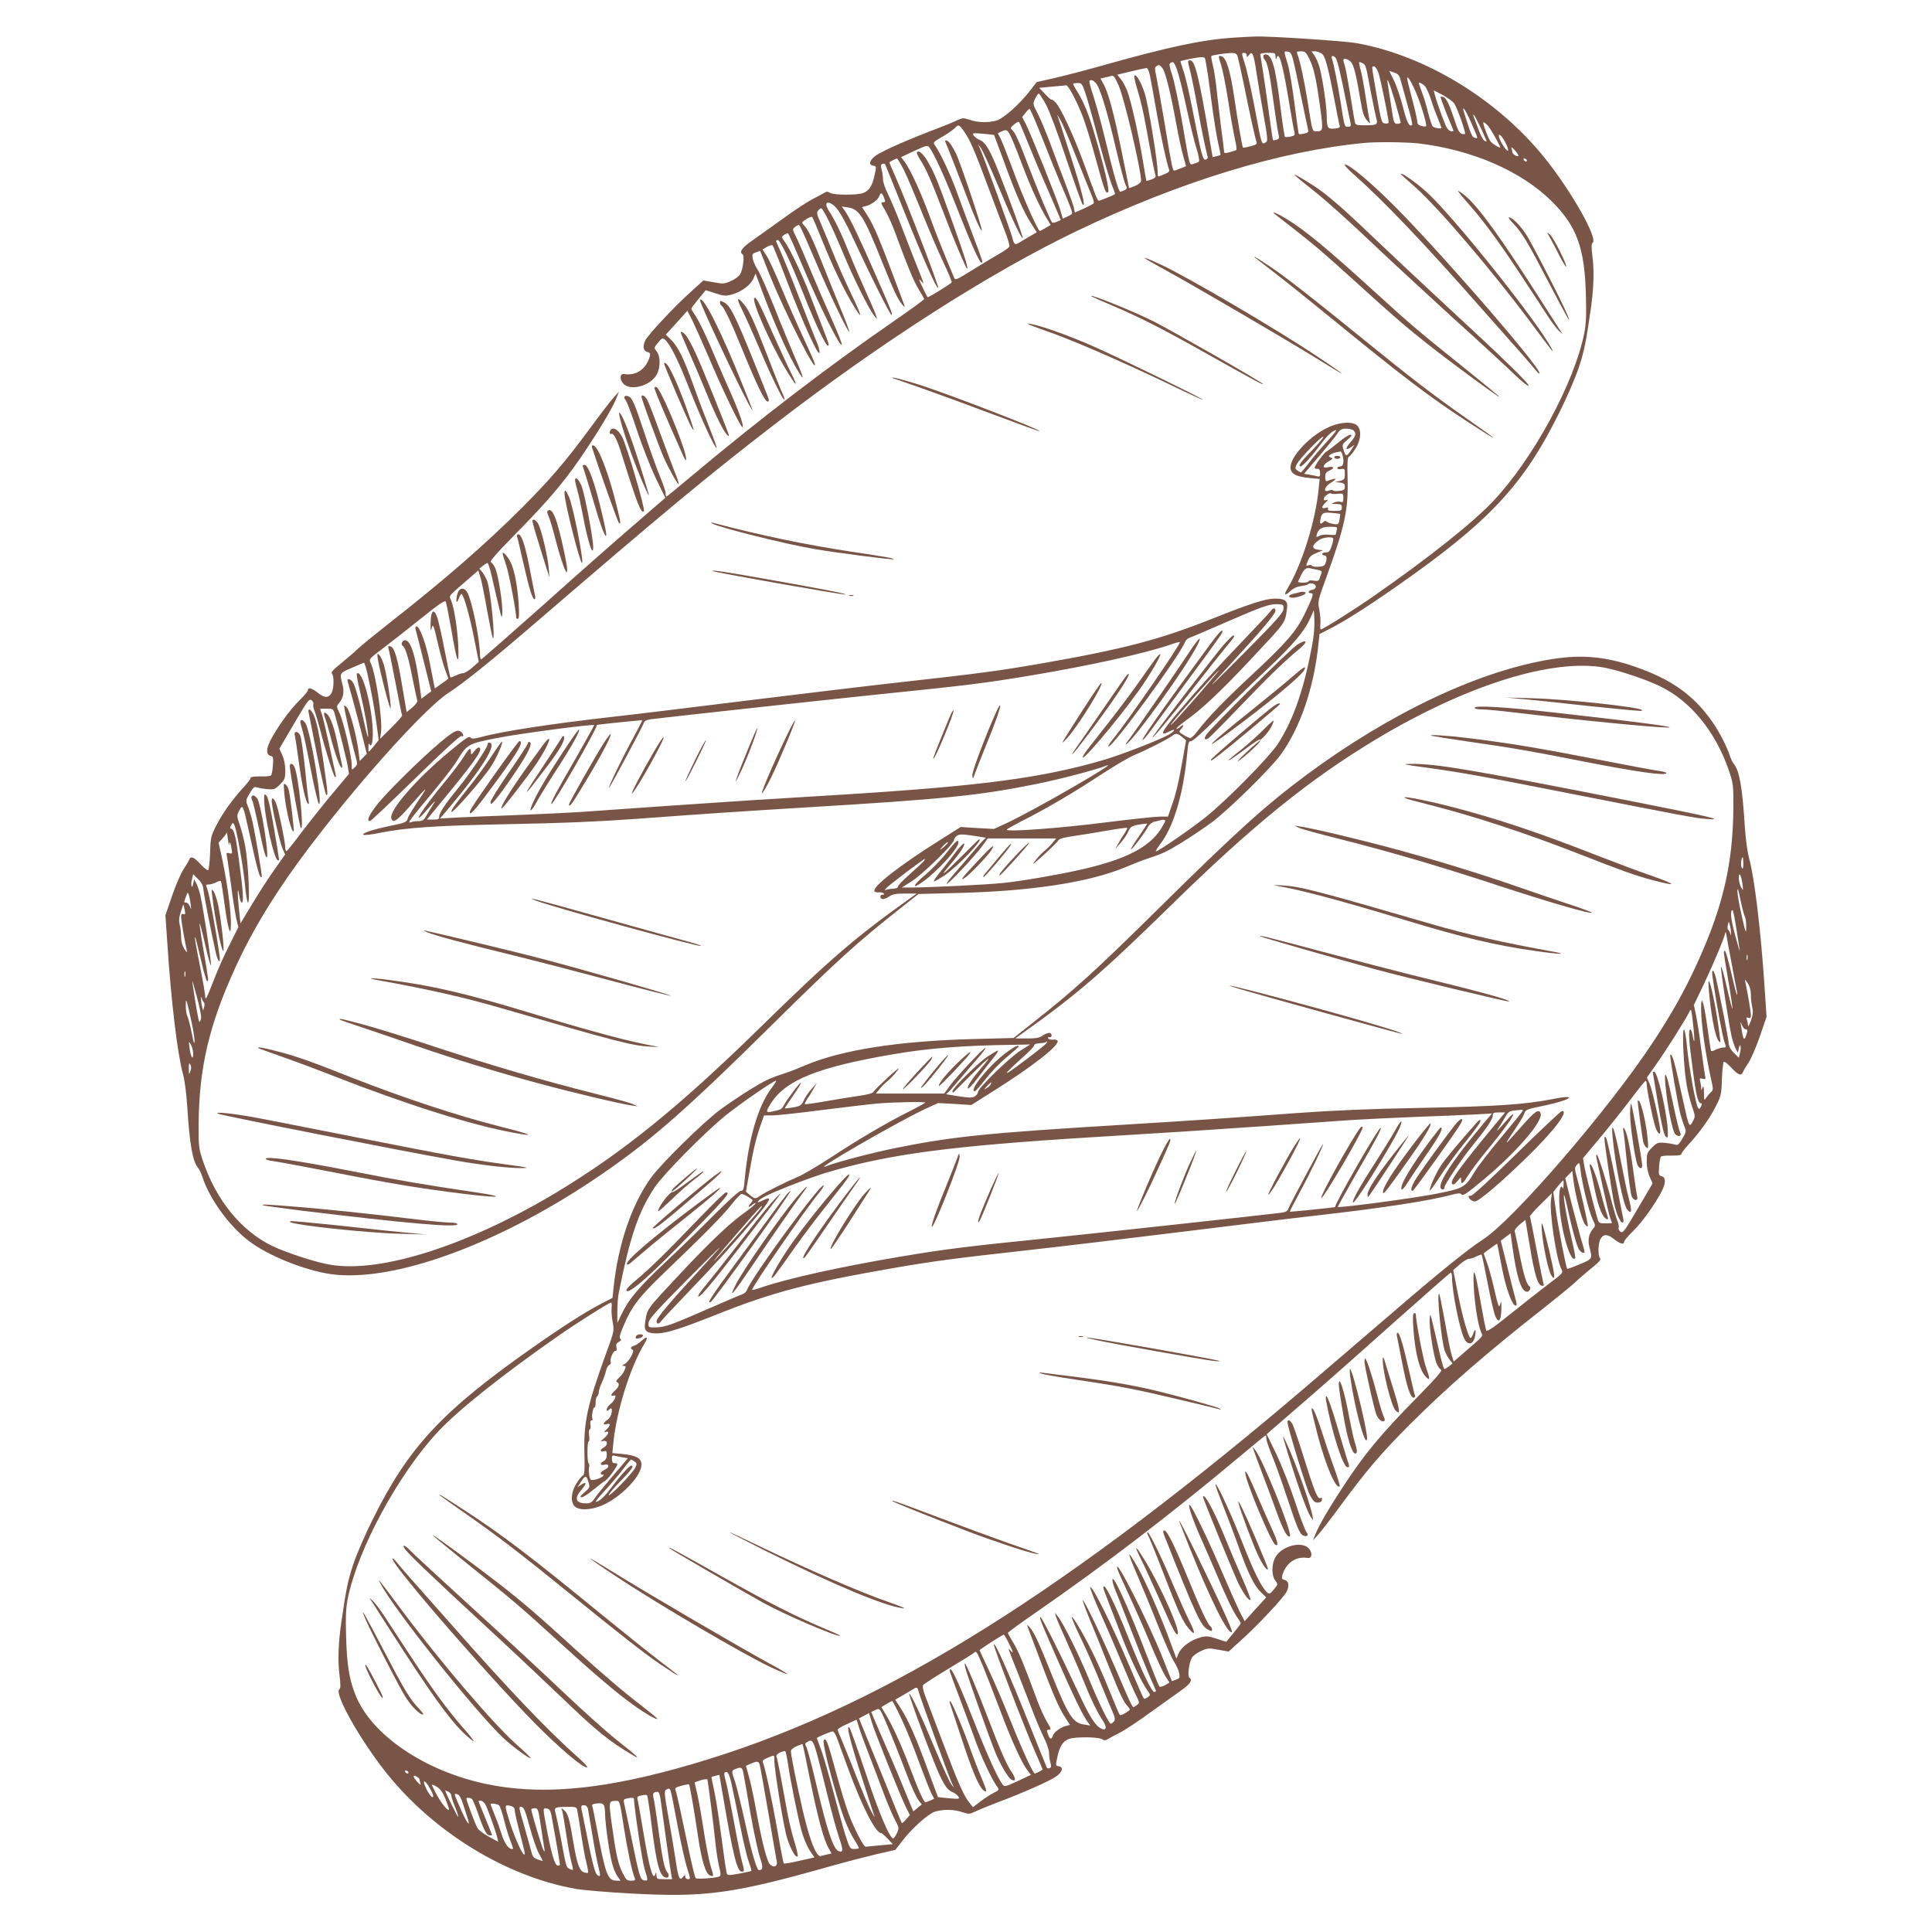 <?xml version="1.0" standalone="no"?>
<!DOCTYPE svg PUBLIC "-//W3C//DTD SVG 20010904//EN"
 "http://www.w3.org/TR/2001/REC-SVG-20010904/DTD/svg10.dtd">
<svg version="1.0" xmlns="http://www.w3.org/2000/svg"
 width="1280pt" height="1280pt" viewBox="0 0 1280 1280"
 preserveAspectRatio="xMidYMid meet">
<g transform="translate(0,1280) scale(0.1,-0.1)"
fill="#795548" stroke="none">
<path d="M8165 12550 c-206 -14 -437 -64 -875 -188 -96 -27 -231 -62 -299 -78
l-123 -28 -43 -56 c-68 -88 -175 -184 -221 -198 -56 -16 -124 -15 -179 4 -44
14 -49 14 -88 -5 -23 -11 -89 -38 -147 -60 -158 -59 -337 -138 -384 -169 -45
-31 -55 -65 -20 -70 20 -3 21 -5 9 -60 -15 -72 -37 -107 -77 -121 -43 -15
-193 -14 -218 1 -15 10 -24 10 -38 1 -9 -6 -45 -25 -78 -42 -34 -17 -124 -76
-200 -132 -77 -55 -169 -121 -206 -147 -63 -44 -82 -72 -58 -87 14 -9 2 -103
-17 -133 -8 -13 -35 -33 -61 -44 -42 -19 -51 -20 -114 -8 l-68 12 -76 -69
c-112 -99 -290 -290 -309 -329 -19 -40 -13 -70 16 -77 16 -4 19 -11 14 -29
-25 -84 -90 -129 -170 -116 -27 4 -32 -32 -8 -61 45 -55 184 -19 225 59 24 46
24 120 -1 151 -19 25 -19 25 9 59 24 30 30 32 44 21 35 -29 88 -135 161 -321
76 -195 173 -405 182 -396 3 2 -18 60 -45 128 -27 68 -76 195 -107 283 -66
184 -103 259 -150 305 l-34 33 72 79 71 79 33 -64 c17 -35 64 -140 104 -233
95 -225 215 -474 228 -474 13 0 -25 110 -82 236 -25 56 -69 157 -98 225 -59
143 -110 248 -139 289 -11 15 -20 31 -20 35 0 4 21 32 47 63 26 32 48 58 48
59 0 1 29 -8 64 -20 55 -18 69 -19 107 -9 64 17 124 61 144 103 l16 37 43
-116 c68 -183 158 -388 214 -489 29 -51 53 -89 55 -84 2 5 -21 64 -51 132 -29
68 -91 217 -136 331 -46 114 -95 227 -111 250 -15 24 -30 57 -33 75 -5 28 -3
32 21 41 l28 10 64 -161 c96 -241 323 -686 297 -582 -3 11 -39 92 -80 180 -41
88 -105 233 -142 323 -37 89 -80 182 -95 206 l-28 43 30 18 c16 9 33 13 37 9
4 -5 43 -101 86 -214 118 -309 224 -540 225 -493 0 12 -8 41 -18 65 -11 24
-56 140 -102 258 -46 118 -101 256 -122 305 -22 50 -42 96 -45 103 -3 6 1 12
9 12 18 0 84 -139 170 -355 98 -246 168 -386 168 -335 0 5 -18 54 -39 107 -21
54 -60 154 -86 223 -51 133 -131 301 -167 350 -21 29 -21 30 -3 44 11 8 23 12
26 10 4 -2 46 -97 94 -211 117 -277 254 -551 262 -526 2 6 -27 80 -65 165 -38
84 -102 232 -142 328 -40 96 -83 197 -97 223 -23 47 -24 49 -6 63 10 7 21 14
24 14 8 0 30 -49 116 -250 87 -204 212 -465 219 -457 3 2 -23 71 -57 153 -34
82 -88 216 -121 299 -69 172 -92 221 -120 251 -19 21 -19 21 14 42 18 12 36
18 39 14 4 -4 35 -77 69 -162 67 -164 128 -293 190 -400 78 -133 78 -110 0 52
-44 91 -102 224 -130 295 -29 70 -63 154 -77 185 -21 47 -23 61 -13 73 7 8 16
15 20 15 13 0 75 -127 145 -295 69 -167 171 -372 206 -415 l20 -25 -7 25 c-4
14 -33 82 -65 152 -32 71 -82 185 -110 255 -57 142 -98 227 -137 285 -31 48
-19 71 23 44 35 -23 73 -87 147 -246 113 -243 239 -493 245 -487 7 8 2 21
-115 287 -102 233 -163 359 -195 404 l-20 28 44 -7 c72 -11 105 -64 219 -350
81 -201 108 -259 139 -295 20 -23 20 -20 -5 45 -145 388 -181 476 -230 552
l-33 51 27 7 c36 9 80 42 87 65 9 28 19 25 32 -10 10 -27 9 -30 -7 -30 -16 0
-14 -7 15 -55 18 -31 50 -101 70 -158 76 -207 116 -305 151 -363 20 -32 36
-62 37 -65 1 -4 -87 -68 -196 -143 -441 -305 -891 -649 -1355 -1038 -83 -70
-154 -128 -157 -128 -3 0 -5 10 -5 23 0 12 -17 60 -36 107 -20 47 -65 172
-100 278 -70 211 -85 246 -110 256 -25 10 -37 -4 -20 -23 9 -10 43 -100 76
-202 34 -102 89 -242 124 -316 l64 -131 -216 -187 c-120 -103 -392 -343 -605
-534 -214 -190 -393 -347 -398 -349 -5 -2 -9 11 -9 28 0 102 -55 371 -86 418
-24 37 -56 26 -66 -22 -10 -49 -2 -60 13 -17 6 18 15 29 19 24 16 -18 51 -142
81 -291 l31 -157 -42 -37 c-24 -21 -51 -38 -62 -38 -10 0 -33 -7 -49 -16 -17
-8 -33 -14 -35 -11 -3 2 -20 87 -40 188 -19 100 -42 198 -50 217 -22 53 -39
35 -41 -44 -1 -48 1 -60 6 -39 10 37 12 32 46 -114 15 -63 35 -136 46 -163 10
-27 19 -51 19 -53 0 -2 -20 -18 -45 -35 l-44 -31 -5 23 c-3 13 -16 80 -29 149
-25 127 -66 239 -88 239 -7 0 -9 -8 -5 -22 6 -21 33 -126 85 -336 l18 -72 -33
-25 -32 -24 -12 87 c-27 196 -57 294 -93 300 -20 4 -35 -27 -19 -37 18 -11 39
-79 66 -220 15 -71 28 -136 31 -143 3 -7 -12 -27 -33 -45 l-38 -31 -28 165
c-32 195 -53 266 -80 271 -14 3 -17 0 -12 -13 3 -10 24 -112 46 -227 22 -115
41 -212 44 -217 3 -4 -29 -41 -71 -82 l-75 -74 6 42 c12 82 -35 397 -69 462
-12 24 -9 27 84 97 53 40 166 129 251 197 111 90 157 121 163 112 4 -8 21 -94
38 -191 37 -219 52 -251 45 -99 -6 114 -27 249 -48 299 -13 33 -26 17 120 144
l61 53 16 -53 c8 -29 28 -129 44 -222 17 -92 33 -171 36 -174 18 -18 -13 303
-36 375 -6 17 -20 44 -31 59 l-22 27 23 18 c13 11 27 19 31 19 5 0 18 -44 30
-97 12 -54 32 -138 44 -188 20 -85 21 -88 24 -46 4 54 -25 243 -45 292 -8 21
-22 40 -30 44 -12 4 29 51 158 183 238 241 351 377 491 592 91 138 162 260
183 315 l16 40 -33 -36 c-18 -19 -87 -109 -154 -200 -169 -229 -263 -339 -453
-530 -247 -247 -515 -480 -889 -773 -90 -71 -182 -146 -205 -168 -23 -22 -73
-65 -110 -95 -50 -40 -66 -58 -58 -66 15 -15 14 -96 -2 -127 -18 -35 -47 -36
-91 0 -41 32 -66 38 -66 17 0 -7 -27 -39 -61 -72 -60 -59 -147 -181 -188 -262
-28 -55 -28 -93 0 -100 19 -5 21 -11 17 -64 -2 -32 -8 -62 -12 -66 -4 -5 -37
-8 -72 -7 -43 1 -64 -3 -64 -11 0 -6 -21 -34 -46 -61 -72 -78 -138 -169 -180
-251 -36 -71 -39 -81 -42 -182 -2 -58 -8 -110 -12 -115 -5 -5 -27 12 -51 38
-44 48 -65 57 -76 30 -3 -9 -20 -38 -37 -63 -17 -25 -51 -104 -76 -176 l-44
-129 13 -191 c24 -372 67 -730 103 -860 11 -40 23 -129 28 -208 17 -267 36
-372 74 -417 7 -8 19 -33 26 -55 47 -147 180 -331 313 -430 124 -94 365 -191
536 -216 404 -58 1089 187 1741 623 365 245 591 441 1195 1038 419 414 559
541 845 766 l115 91 270 7 c490 13 863 71 1105 172 47 20 105 43 130 51 110
36 136 48 236 109 58 35 149 97 203 136 113 85 388 355 456 448 129 178 220
442 250 732 l7 67 70 36 c103 53 245 143 445 283 611 427 836 668 1073 1147
50 99 108 234 130 300 36 111 47 163 79 385 19 132 24 253 12 344 -8 66 -8 92
0 97 40 24 -140 343 -318 564 -314 389 -793 680 -1251 760 -82 14 -580 47
-667 43 -22 0 -89 -4 -150 -8z m402 -145 c7 -27 31 -135 52 -240 22 -104 42
-202 46 -217 6 -23 3 -27 -25 -33 -17 -4 -33 -5 -35 -3 -2 2 -15 94 -29 204
-14 110 -34 229 -46 265 -25 80 -25 81 2 77 17 -2 25 -14 35 -53z m106 8 c31
-62 45 -122 72 -314 23 -170 23 -169 -29 -169 -21 0 -23 9 -49 175 -25 158
-53 289 -72 338 -6 14 -2 17 24 17 27 0 34 -6 54 -47z m84 32 c23 -16 42 -87
88 -327 14 -76 28 -144 31 -152 4 -10 -6 -15 -35 -18 -45 -4 -50 4 -51 82 0
60 -26 240 -45 314 -8 32 -24 71 -36 87 l-20 29 23 0 c13 0 33 -7 45 -15z
m-558 -17 c4 -13 23 -95 41 -183 42 -210 77 -366 85 -386 5 -13 -4 -19 -41
-28 -25 -7 -48 -11 -49 -9 -5 5 -34 171 -59 341 -25 168 -51 252 -81 263 -24
10 -25 3 -5 -56 10 -30 30 -131 45 -225 14 -93 34 -207 44 -253 10 -45 16 -84
12 -86 -3 -2 -23 -8 -43 -14 -30 -8 -38 -8 -38 3 0 7 -9 80 -20 161 -10 82
-24 196 -30 254 -6 58 -17 130 -25 160 -8 30 -12 56 -9 59 6 6 85 18 132 20
25 1 34 -4 41 -21z m61 5 c0 -15 2 -14 15 3 22 29 31 8 50 -120 9 -61 30 -187
47 -280 25 -140 28 -170 17 -177 -32 -20 -28 -31 -79 241 -23 118 -51 245 -64
282 -21 64 -21 68 -4 68 10 0 18 -7 18 -17z m191 -10 c1 -17 3 -21 6 -10 15
57 41 -34 82 -283 16 -96 32 -187 36 -202 6 -23 3 -27 -25 -33 -17 -4 -34 -4
-37 -1 -3 3 -17 92 -30 198 -33 269 -56 348 -100 348 -15 0 -18 -21 -4 -35 18
-21 32 -85 56 -264 14 -102 29 -203 34 -223 8 -33 6 -38 -11 -44 -11 -3 -21
-4 -24 -2 -2 2 -15 89 -29 194 -14 104 -32 228 -40 277 -8 48 -15 92 -15 97 0
6 23 10 50 10 48 0 50 -1 51 -27z m-447 -128 c8 -61 22 -164 31 -230 9 -66 24
-158 34 -205 11 -47 18 -86 17 -87 0 -1 -13 -4 -27 -8 l-25 -6 -28 163 c-63
371 -90 478 -120 478 -19 0 -19 -1 -1 -70 8 -30 31 -142 50 -248 30 -165 47
-243 66 -321 2 -8 -3 -16 -13 -18 -19 -5 -27 25 -89 339 -21 108 -48 222 -60
253 -11 31 -19 58 -17 60 2 2 37 10 78 18 55 10 77 11 82 2 4 -6 13 -60 22
-120z m844 123 c11 -11 32 -97 73 -303 12 -60 24 -120 27 -132 3 -18 0 -23
-17 -23 -24 0 -23 -3 -51 175 -19 117 -41 230 -56 278 -6 19 6 23 24 5z m101
-27 c20 -20 36 -85 66 -264 13 -76 23 -104 42 -125 20 -22 24 -23 18 -7 -3 11
-15 81 -26 155 -11 74 -26 157 -34 185 -8 27 -12 51 -10 53 2 2 12 -1 23 -7
21 -11 21 -11 57 -206 14 -71 29 -144 34 -162 11 -39 3 -43 -80 -43 -53 0 -59
2 -63 23 -3 12 -17 96 -31 186 -15 90 -31 175 -36 188 -5 13 -9 29 -9 34 0 16
29 10 49 -10z m-1151 -53 c11 -29 39 -141 62 -248 23 -107 53 -230 67 -274 14
-43 21 -82 16 -86 -4 -5 -20 -11 -34 -15 -31 -8 -23 -35 -79 288 -22 125 -51
260 -64 300 -18 52 -21 74 -13 79 21 13 25 9 45 -44z m-97 11 c20 -23 55 -165
93 -374 14 -77 34 -171 45 -208 l19 -68 -35 -14 c-20 -8 -39 -15 -43 -15 -11
0 -16 21 -65 318 -25 147 -50 289 -56 316 -9 39 -9 50 2 57 19 12 19 12 40
-12z m1433 -36 c14 -44 66 -299 66 -324 0 -6 -10 -9 -22 -7 -26 3 -25 3 -63
219 -29 173 -29 159 -11 159 8 0 21 -20 30 -47z m-1515 -15 c6 -29 24 -131 41
-226 28 -163 70 -355 85 -394 5 -13 -2 -21 -30 -32 -48 -20 -45 -21 -45 14 0
67 -62 446 -85 519 -25 77 -57 132 -70 120 -3 -4 7 -51 24 -105 17 -55 40
-153 51 -219 32 -178 59 -322 66 -338 3 -10 -5 -18 -27 -26 -18 -6 -33 -10
-34 -9 -1 2 -12 64 -24 138 -28 170 -77 390 -102 455 -10 28 -30 64 -43 80
l-24 30 91 22 c51 12 97 22 104 22 6 1 16 -23 22 -51z m1619 21 c26 -9 34 -19
42 -52 6 -23 27 -97 46 -165 20 -68 33 -126 30 -129 -18 -18 -36 17 -61 118
-16 62 -43 142 -60 176 -17 35 -31 63 -30 63 1 0 16 -5 33 -11z m-1827 -85
c37 -81 149 -559 149 -632 0 -10 -16 -24 -40 -34 -22 -9 -40 -15 -40 -13 0 1
-22 113 -50 247 -51 252 -88 389 -121 445 l-18 33 27 6 c15 3 32 7 37 9 23 8
28 2 56 -61z m1967 -39 c35 -80 78 -223 70 -231 -3 -3 -17 -2 -32 2 -17 4 -26
13 -26 27 0 11 -13 70 -29 131 -44 169 -45 174 -28 156 8 -8 28 -46 45 -85z
m-2119 56 c27 -27 74 -178 132 -426 28 -121 58 -232 65 -247 13 -25 12 -28 -5
-38 -11 -5 -24 -10 -29 -10 -11 0 -44 115 -106 371 -25 103 -59 225 -75 272
-16 47 -26 88 -23 91 10 10 22 6 41 -13z m1986 -132 c19 -68 35 -127 35 -131
0 -4 -10 -8 -23 -8 -21 0 -24 7 -40 118 -10 64 -20 131 -23 147 -11 63 16 -4
51 -126z m-2046 39 c16 -51 54 -189 85 -306 31 -117 68 -241 81 -274 14 -34
24 -63 22 -64 -5 -6 -99 -44 -107 -44 -5 0 -15 19 -24 43 -9 23 -43 116 -76
207 -71 192 -157 376 -190 405 -12 11 -23 18 -24 15 -1 -3 -20 14 -42 37 l-39
41 85 8 c47 4 90 8 95 9 14 0 79 -125 114 -222 17 -46 54 -167 82 -270 56
-205 65 -231 81 -215 10 10 -24 158 -88 376 -40 137 -72 216 -114 285 -17 26
-30 51 -30 55 0 3 13 6 30 6 28 0 30 -3 59 -92z m2240 73 c10 -10 26 -45 37
-77 10 -33 30 -90 46 -128 15 -38 28 -70 28 -72 0 -10 -49 -2 -58 9 -6 6 -20
50 -32 96 -11 46 -30 107 -41 135 -10 28 -19 52 -19 54 0 9 23 -1 39 -17z
m196 -117 c20 -30 78 -194 71 -201 -2 -3 -13 -2 -23 1 -13 4 -27 29 -42 78
-34 105 -58 158 -76 164 -9 4 -18 5 -20 2 -3 -2 16 -53 40 -114 25 -60 45
-110 45 -111 0 -2 -7 -3 -15 -3 -8 0 -21 10 -29 23 -14 22 -67 168 -80 220
l-7 29 60 -32 c33 -18 67 -43 76 -56z m-2706 -5 c23 -42 78 -189 136 -363 54
-160 102 -295 108 -301 23 -23 -6 93 -81 325 -43 135 -82 254 -86 265 -4 11 6
-5 22 -35 17 -30 64 -143 106 -250 42 -107 87 -216 98 -243 13 -29 18 -51 12
-56 -5 -4 -35 -20 -66 -34 l-57 -25 -6 31 c-4 18 -29 88 -55 157 -27 69 -72
188 -100 265 -29 77 -67 169 -85 203 -33 63 -33 64 -17 98 9 18 20 34 24 34 4
0 25 -32 47 -71z m-19 -236 c45 -115 102 -255 127 -313 25 -58 51 -121 58
-141 13 -36 13 -36 -20 -52 l-34 -16 -16 57 c-19 65 -194 502 -229 571 l-24
46 22 27 c11 15 24 27 27 27 4 1 44 -92 89 -206z m2833 123 c53 -121 52 -115
28 -109 -19 5 -23 15 -71 166 -18 57 7 24 43 -57z m67 -42 c22 -48 40 -89 40
-91 0 -2 -7 0 -16 5 -8 5 -26 37 -38 73 -13 35 -27 72 -31 82 -4 9 -5 17 -2
17 4 0 24 -39 47 -86z m-2992 -119 c33 -82 82 -197 108 -255 25 -58 59 -135
74 -171 l28 -67 -26 -11 c-14 -7 -28 -8 -32 -4 -12 14 -88 196 -151 360 -67
178 -94 236 -114 253 -12 10 -10 16 13 35 15 13 30 21 33 17 4 -4 34 -74 67
-157z m3039 133 c17 -19 62 -97 82 -141 7 -17 -59 24 -68 42 -22 40 -50 121
-43 121 5 0 18 -10 29 -22z m-3467 -43 c38 -55 67 -122 163 -380 41 -110 89
-237 107 -283 18 -45 30 -88 27 -96 -3 -7 -32 -28 -64 -46 -32 -18 -111 -66
-176 -106 -114 -71 -118 -73 -127 -51 -69 165 -118 287 -160 402 -58 159 -129
313 -165 361 l-25 33 87 41 c80 37 89 39 100 24 34 -47 100 -192 178 -389 95
-242 154 -375 167 -375 12 0 13 -3 -51 167 -33 87 -81 217 -107 288 -43 121
-113 271 -149 321 -15 20 -13 23 50 59 36 21 72 47 82 57 23 26 28 23 63 -27z
m313 -43 c15 -32 49 -118 76 -191 54 -141 113 -269 156 -338 l26 -43 -33 -20
c-18 -11 -36 -20 -39 -20 -13 0 -120 243 -177 402 -34 91 -70 184 -81 206
l-20 39 22 11 c37 18 43 14 70 -46z m-117 24 c0 0 31 -84 69 -186 77 -211 126
-322 178 -403 l36 -56 -47 -27 c-26 -15 -58 -34 -71 -42 -20 -12 -25 -12 -32
-1 -5 8 -9 19 -9 25 0 14 -197 558 -217 599 l-14 30 18 -23 c11 -13 59 -119
108 -235 92 -221 163 -372 171 -365 4 5 -86 255 -161 443 -57 144 -87 194
-125 208 -15 6 -32 19 -39 29 -11 17 -7 18 61 12 40 -4 73 -7 74 -8z m3395
-66 c12 -28 15 -40 6 -38 -14 5 -57 77 -57 98 0 23 29 -11 51 -60z m-586 10
c356 -41 686 -184 888 -386 164 -164 216 -307 224 -621 4 -133 1 -190 -11
-252 -67 -330 -338 -830 -603 -1111 -133 -141 -421 -371 -790 -628 -126 -88
-338 -222 -352 -222 -4 0 -5 16 -3 36 2 19 -1 61 -7 93 -11 57 -11 59 45 212
124 342 148 452 142 661 -3 105 0 139 9 143 7 2 27 26 43 52 40 63 42 134 5
159 -39 25 -129 14 -203 -26 -119 -63 -232 -188 -232 -256 0 -43 35 -62 127
-71 l66 -6 -6 -61 c-20 -215 -112 -508 -207 -665 -27 -43 -18 -52 19 -17 19
18 44 30 72 33 24 3 46 10 49 14 3 5 16 6 28 2 29 -7 25 -37 -6 -41 -25 -4
-30 -22 -6 -22 20 0 14 -21 -41 -135 -57 -118 -120 -191 -356 -411 -183 -170
-282 -273 -358 -371 -18 -24 -38 -43 -44 -43 -7 0 -27 9 -46 21 -31 19 -32 21
-17 38 23 25 20 38 -4 16 -11 -10 -23 -16 -26 -13 -2 3 25 27 62 54 107 76
225 187 421 395 253 271 234 244 250 350 7 48 -14 64 -82 63 -63 -1 -158 -32
-393 -125 -370 -148 -604 -209 -1172 -308 -260 -45 -412 -65 -870 -116 -228
-25 -701 -82 -1050 -125 -349 -43 -738 -91 -865 -105 -444 -50 -766 -99 -915
-140 -40 -10 -56 -11 -61 -3 -9 15 -32 0 -146 -95 -222 -185 -399 -391 -380
-441 12 -32 38 -14 128 89 121 137 123 138 34 5 -27 -41 -51 -82 -53 -90 -6
-26 -18 -32 -114 -51 -116 -24 -192 -49 -181 -59 4 -5 51 0 103 11 187 37 375
49 870 59 336 6 590 17 825 34 443 33 715 51 1125 76 929 56 1156 79 1537 156
146 29 397 95 456 119 129 53 -467 -291 -651 -377 l-87 -40 -110 6 -110 7
-141 -89 c-267 -168 -442 -305 -431 -336 2 -6 16 -10 30 -8 14 1 28 -2 32 -8
4 -6 1 -9 -6 -8 -18 4 -23 -21 -5 -28 8 -3 29 4 45 15 23 17 44 21 107 21 l78
0 -45 -32 c-361 -257 -525 -398 -981 -844 -551 -540 -924 -841 -1368 -1108
-579 -346 -1152 -530 -1487 -476 -96 15 -290 78 -389 125 -205 99 -372 303
-460 565 -27 80 -29 94 -28 245 3 370 70 658 244 1036 78 171 169 333 288 513
292 444 926 1179 1127 1308 96 62 284 213 580 468 859 739 1134 967 1575 1307
710 547 1431 1008 2005 1283 686 328 1346 530 1905 583 81 8 271 6 355 -3z
m665 -81 c0 -6 -8 -6 -20 1 -11 6 -20 15 -20 20 0 4 -3 17 -6 27 -4 12 2 9 20
-10 14 -15 26 -33 26 -38z m-4071 -96 c21 -43 73 -166 116 -273 43 -107 106
-255 141 -329 35 -73 61 -137 59 -142 -8 -11 -155 -102 -159 -98 -7 8 -56 109
-56 116 0 4 7 -2 16 -13 20 -24 18 -18 -44 136 -27 69 -71 181 -97 250 -26 69
-63 155 -81 192 -19 37 -34 82 -34 100 0 18 -4 47 -9 65 -7 24 -6 33 5 37 7 3
15 2 18 -2 2 -4 59 -144 126 -312 129 -321 216 -517 226 -507 7 7 -208 565
-277 721 -27 60 -48 110 -46 111 10 8 43 24 49 25 4 0 25 -35 47 -77z m4126
67 c3 -5 2 -10 -4 -10 -5 0 -13 5 -16 10 -3 6 -2 10 4 10 5 0 13 -4 16 -10z
m-1147 -1792 c19 -19 14 -38 -18 -75 -37 -42 -39 -61 -3 -38 l27 18 -22 -34
c-29 -46 -37 -46 -50 -2 -11 37 -11 39 26 70 28 24 32 32 19 33 -10 0 -45 -22
-78 -50 -33 -27 -68 -54 -79 -60 -19 -10 -80 -94 -80 -109 0 -5 8 -8 18 -7 12
1 17 -7 18 -27 1 -21 -3 -26 -15 -23 -9 2 -33 7 -54 11 l-37 6 44 52 c105 122
164 194 180 220 15 21 26 27 55 27 20 0 42 -5 49 -12z m-175 -72 c-38 -41 -92
-104 -119 -140 -27 -36 -52 -65 -55 -66 -3 0 -13 6 -23 13 -17 12 -17 16 -3
44 20 37 166 188 174 179 4 -3 -30 -44 -75 -90 -75 -76 -96 -106 -74 -106 12
0 74 68 131 145 47 63 81 94 104 95 5 0 -22 -33 -60 -74z m101 -88 c12 -48 7
-78 -14 -78 -11 0 -20 -5 -20 -11 0 -7 10 -9 25 -7 23 5 25 2 25 -32 0 -34 -3
-38 -32 -46 l-33 -8 33 -3 c26 -4 32 -9 32 -28 0 -19 -6 -24 -37 -27 -21 -3
-39 -1 -41 3 -2 4 -14 4 -28 -1 -39 -15 -31 24 11 50 51 32 42 37 -22 13 -9
-4 -13 5 -13 26 0 26 6 34 31 45 36 15 24 30 -16 20 -37 -9 -32 17 8 40 28 16
30 19 14 25 -16 6 -16 9 -5 18 7 6 24 13 38 16 14 2 28 5 31 6 4 0 9 -9 13
-21z m-34 -260 c39 4 40 3 40 -28 0 -26 -3 -30 -19 -25 -10 3 -29 1 -42 -4
-22 -9 -21 -10 14 -10 32 -1 37 -4 37 -23 0 -21 -5 -23 -49 -23 -37 0 -47 3
-43 14 4 10 -1 12 -16 6 -29 -8 -28 8 1 36 17 17 18 21 5 16 -26 -9 -23 18 5
36 12 8 23 12 25 8 1 -4 20 -5 42 -3z m18 -133 c2 -2 0 -18 -3 -37 -6 -32 -9
-34 -38 -30 -18 3 -38 9 -45 15 -9 7 -16 7 -24 -1 -19 -19 -26 -14 -20 16 8
44 18 49 75 44 28 -2 53 -6 55 -7z m-22 -107 c-3 -13 -6 -26 -6 -29 0 -4 -20
-4 -44 -2 -24 3 -53 0 -65 -7 -21 -11 -22 -10 -16 12 11 35 34 48 88 48 46 0
49 -1 43 -22z m-24 -54 c4 -3 -1 -25 -9 -50 -12 -36 -19 -44 -39 -44 -13 0
-24 -4 -24 -10 0 -5 7 -10 15 -10 16 0 18 -23 6 -54 -6 -15 -18 -20 -49 -21
-23 -1 -42 3 -42 8 0 4 -9 6 -20 2 -19 -6 -19 -5 -6 27 15 34 22 40 71 60 l30
12 -32 4 c-46 5 -43 31 7 65 24 16 80 23 92 11z m-104 -209 c26 -5 32 -11 27
-23 -4 -10 -10 -25 -13 -36 -4 -14 -12 -17 -38 -13 -19 3 -34 2 -34 -4 0 -5
-16 -9 -35 -9 -19 0 -35 2 -35 5 0 3 9 23 20 44 20 41 35 52 60 46 8 -2 30 -7
48 -10z m-225 -260 c-1 -25 -45 -74 -259 -290 -264 -265 -272 -271 -78 -60
191 207 284 318 284 337 0 23 -15 23 -32 -1 -7 -10 -92 -101 -189 -202 -179
-187 -280 -298 -425 -469 -114 -134 -126 -162 -54 -125 44 23 36 2 -8 -23 -67
-37 -304 -129 -427 -166 -409 -120 -808 -173 -1740 -231 -576 -35 -685 -42
-1165 -75 -234 -17 -490 -34 -570 -40 -80 -5 -266 -14 -415 -20 -148 -5 -324
-13 -390 -16 l-120 -7 46 54 c237 281 341 449 278 449 -5 0 -9 -6 -9 -14 0
-18 -115 -190 -188 -279 -91 -111 -132 -172 -132 -196 0 -18 -6 -21 -41 -21
l-41 0 68 83 c238 287 301 374 283 391 -7 8 -18 2 -35 -19 -23 -28 -24 -29
-24 -7 0 34 -12 26 -47 -31 -17 -29 -76 -106 -130 -172 -101 -122 -176 -226
-168 -233 2 -2 17 11 33 29 64 74 85 95 68 69 -9 -14 -29 -46 -44 -72 -23 -41
-31 -48 -59 -48 -17 0 -39 -3 -49 -7 -29 -11 -14 9 129 181 76 91 154 191 173
223 67 111 73 115 259 152 150 30 642 95 652 87 1 -1 -52 -96 -118 -212 -136
-235 -173 -304 -166 -311 10 -10 296 487 302 524 1 3 298 33 300 31 1 -2 -30
-62 -69 -134 -67 -123 -159 -314 -151 -314 5 0 221 403 229 427 5 17 17 23 49
28 83 11 1219 135 1512 165 578 59 695 73 1006 125 394 66 754 146 923 204 33
12 61 19 63 17 9 -9 -348 -527 -440 -639 -22 -26 -37 -50 -34 -53 18 -19 472
600 507 690 5 14 19 27 32 31 13 4 113 47 223 95 269 117 304 129 365 127 32
-2 35 -4 33 -32z m197 -200 c-54 -313 -129 -535 -237 -698 -57 -86 -337 -370
-473 -479 -97 -78 -315 -228 -331 -228 -5 0 8 21 28 48 90 117 154 335 179
605 6 66 9 77 26 77 11 0 83 65 176 158 86 87 232 229 324 315 174 164 252
256 290 344 l23 51 3 -61 c2 -34 -2 -93 -8 -132z m-6266 -227 c28 -125 46
-229 61 -337 l14 -104 -31 -39 c-17 -21 -33 -38 -35 -38 -2 0 -3 15 -2 33 0
17 3 26 6 19 11 -29 23 4 23 66 0 169 -71 434 -106 399 -3 -3 6 -56 21 -117
31 -131 55 -265 54 -300 0 -14 -9 16 -20 65 -27 126 -57 241 -74 281 -14 35
-51 49 -41 17 2 -10 14 -49 25 -88 11 -38 38 -142 61 -230 l40 -159 -23 -24
-24 -24 -7 59 c-11 95 -55 266 -76 293 -11 15 -20 19 -20 11 0 -18 47 -228 71
-316 19 -69 19 -70 -1 -89 -20 -20 -20 -20 -20 19 0 56 -56 290 -81 342 -20
40 -20 45 -5 62 29 32 38 74 26 122 -21 80 -22 79 60 114 41 18 78 33 81 34 4
1 14 -32 23 -71z m5524 -120 c-123 -142 -223 -251 -197 -213 32 46 307 355
316 355 2 0 -52 -64 -119 -142z m-5882 -84 c-3 -8 1 -28 9 -47 7 -18 23 -71
35 -117 32 -128 92 -320 101 -320 4 0 5 8 3 18 -2 9 -22 98 -43 197 -22 99
-44 193 -50 208 -6 16 -11 29 -11 30 0 1 20 2 44 2 42 0 44 -1 55 -40 26 -90
80 -307 86 -348 l7 -44 -112 -134 c-62 -74 -153 -189 -204 -256 -50 -67 -94
-122 -98 -122 -5 -1 -8 10 -8 23 0 34 -38 222 -56 279 -15 46 -34 63 -34 31 0
-38 53 -272 70 -312 l19 -43 -50 -71 c-63 -88 -127 -187 -194 -300 l-52 -86
-11 106 c-11 107 -8 151 4 73 4 -22 10 -41 15 -41 15 0 10 75 -16 267 -23 177
-35 223 -56 223 -6 0 -5 8 2 22 10 18 13 19 20 6 16 -28 58 -263 71 -390 6
-71 16 -128 21 -128 15 0 1 270 -18 370 -8 47 -25 112 -37 146 -20 58 -20 62
-3 94 22 43 26 36 59 -115 63 -288 77 -338 90 -325 5 6 -50 328 -68 395 -8 28
-19 64 -27 81 -11 29 -10 36 15 78 21 36 32 46 44 40 10 -3 41 -9 69 -12 50
-4 55 -2 88 31 32 32 35 40 35 94 0 36 -8 74 -20 101 l-19 42 81 138 c109 186
116 196 134 181 8 -7 13 -18 10 -25z m5756 -217 l26 -22 -23 -130 c-26 -150
-47 -237 -77 -317 l-20 -58 -52 0 c-29 0 -196 -18 -372 -40 -293 -37 -644 -63
-644 -47 0 4 45 29 99 57 151 75 345 189 524 307 89 58 189 117 221 130 75 31
225 106 251 127 26 20 35 19 67 -7z m-112 -555 c0 -4 -13 -28 -28 -53 -80
-125 -237 -205 -542 -273 -152 -34 -381 -73 -505 -86 -103 -11 -489 -30 -605
-30 l-65 0 65 41 c71 45 280 248 280 273 0 8 9 21 19 28 17 12 34 12 103 2 46
-7 85 -13 88 -14 3 0 0 -4 -6 -8 -7 -4 -40 -41 -75 -83 -35 -42 -91 -106 -123
-143 -32 -36 -57 -69 -54 -72 7 -7 184 181 233 247 l39 54 227 0 226 0 -26
-32 c-14 -17 -38 -41 -53 -52 -15 -12 -42 -40 -60 -64 -25 -32 -12 -23 56 38
48 44 92 87 97 96 6 12 34 20 96 29 49 7 148 23 222 36 74 13 137 22 139 19 2
-2 -5 -16 -15 -32 -11 -15 -30 -46 -42 -68 l-23 -40 36 40 c19 22 43 56 51 76
15 32 22 37 71 46 30 5 54 8 54 5 0 -2 -25 -40 -55 -84 -31 -44 -54 -82 -52
-85 6 -5 93 111 113 149 8 16 26 30 42 34 15 3 32 7 37 9 19 6 35 5 35 -3z
m-6202 -158 c3 27 8 18 16 -26 6 -34 5 -36 -15 -31 -19 5 -21 3 -15 -23 3 -16
15 -101 27 -189 11 -88 27 -186 34 -219 l14 -59 -48 -96 c-54 -106 -88 -184
-137 -311 -24 -61 -33 -77 -34 -57 0 16 -13 94 -29 175 -38 195 -44 228 -38
222 3 -3 20 -69 38 -148 18 -78 36 -142 41 -142 11 0 12 -6 -22 194 -17 98
-29 183 -28 188 2 6 19 -59 38 -144 19 -84 36 -144 38 -132 3 20 -48 357 -70
459 -6 28 -18 64 -26 80 l-16 30 -6 -30 c-4 -19 -8 -25 -11 -15 -3 8 -2 29 3
46 l8 32 33 -33 c24 -24 33 -43 35 -71 3 -35 56 -305 83 -421 15 -63 32 -71
23 -10 -21 151 -68 407 -80 435 -12 30 -12 32 9 32 12 0 34 7 49 14 15 8 29
12 32 8 2 -4 14 -80 26 -169 23 -163 40 -210 40 -110 0 96 -29 299 -67 468
l-15 66 26 28 c14 15 27 33 28 39 1 6 4 -14 8 -44 4 -30 7 -46 8 -36z m4762
13 c0 -2 -11 -14 -25 -27 -14 -13 -25 -21 -25 -17 0 3 10 15 22 27 21 19 28
24 28 17z m-161 -124 c-8 -9 -50 -48 -94 -87 -44 -39 -79 -75 -77 -82 1 -6
-13 -11 -33 -12 -20 -1 -41 -5 -48 -9 -7 -4 -5 1 3 11 14 18 249 196 258 196
2 0 -2 -7 -9 -17z m-4856 -283 c5 -38 4 -41 -4 -17 -6 15 -17 27 -25 27 -17 0
-17 -1 -2 40 10 29 12 31 18 14 4 -10 10 -39 13 -64z m-39 -39 c5 -27 3 -32
-9 -27 -11 4 -15 -1 -15 -18 0 -21 19 -137 36 -216 5 -24 4 -24 -16 5 -12 19
-20 47 -20 75 0 25 -4 62 -9 83 -7 27 -5 51 7 87 9 27 16 49 17 47 1 -1 5 -17
9 -36z m3 -438 c-3 -10 -5 -4 -5 12 0 17 2 24 5 18 2 -7 2 -21 0 -30z m105
-279 c-2 -13 -7 -24 -11 -24 -5 0 -24 106 -47 265 -2 17 11 -26 29 -94 19 -68
32 -134 29 -147z m19 106 c4 -3 5 -17 2 -30 l-7 -25 -7 25 c-4 14 -7 36 -7 50
0 20 1 21 5 5 3 -11 9 -22 14 -25z m-62 -255 c-1 -29 -6 -14 -19 52 -10 50
-23 100 -29 112 -6 11 -11 44 -10 73 0 49 3 43 29 -72 16 -69 29 -143 29 -165z
m-9 -84 c0 -50 -16 -26 -24 34 -6 48 -6 49 8 25 9 -14 15 -41 16 -59z m-19
-119 c-9 -25 -9 -24 -10 18 0 36 2 41 10 27 7 -12 7 -27 0 -45z"/>
<path d="M6264 11858 c12 -27 106 -267 142 -363 46 -124 93 -229 99 -223 7 7
-143 455 -172 512 -14 28 -32 59 -41 69 -17 20 -37 23 -28 5z"/>
<path d="M6075 11791 c-3 -5 8 -29 24 -53 35 -53 72 -138 151 -344 67 -177
150 -374 157 -374 10 0 -14 76 -92 295 -105 292 -119 326 -161 402 -34 62 -67
92 -79 74z"/>
<path d="M8965 11648 c204 -180 465 -454 855 -897 118 -134 240 -271 270 -305
30 -34 67 -77 82 -96 15 -19 28 -30 28 -23 0 49 -719 874 -1004 1150 -142 138
-258 233 -285 233 -9 0 15 -27 54 -62z"/>
<path d="M8580 11638 c8 -9 71 -61 140 -115 69 -55 226 -196 350 -314 124
-118 374 -349 555 -514 182 -164 367 -335 412 -379 46 -44 86 -76 90 -72 10 9
-162 177 -547 532 -179 166 -406 379 -505 474 -186 178 -293 270 -380 325 -88
55 -130 79 -115 63z"/>
<path d="M9280 11647 c0 -1 41 -39 91 -82 155 -137 511 -553 777 -910 145
-195 151 -202 132 -165 -85 167 -632 854 -818 1028 -70 66 -182 145 -182 129z"/>
<path d="M9660 11535 c0 -4 32 -44 72 -89 100 -113 200 -250 346 -471 69 -104
148 -226 177 -270 29 -44 63 -89 76 -100 l23 -20 -17 25 c-9 14 -67 104 -128
200 -273 427 -413 620 -504 695 -25 20 -45 33 -45 30z"/>
<path d="M8441 11386 c2 -2 60 -48 129 -101 143 -112 205 -165 420 -360 244
-222 335 -300 483 -416 151 -119 451 -339 461 -339 4 0 -98 84 -226 187 -300
240 -364 294 -593 503 -324 295 -472 418 -599 494 -49 30 -92 48 -75 32z"/>
<path d="M10027 11318 c57 -60 95 -123 234 -390 118 -226 157 -295 123 -213
-33 81 -234 472 -272 530 -38 60 -93 115 -115 115 -6 0 7 -19 30 -42z"/>
<path d="M10272 11220 c14 -25 42 -78 62 -119 21 -40 40 -71 42 -68 9 9 -83
192 -106 212 -24 20 -24 20 2 -25z"/>
<path d="M7710 11017 c196 -107 815 -469 1023 -598 86 -54 157 -96 157 -94 0
3 -73 54 -162 113 -272 182 -859 526 -1033 607 -153 71 -147 60 15 -28z"/>
<path d="M8315 11093 c6 -5 60 -47 120 -93 61 -46 229 -181 375 -300 479 -392
664 -533 925 -702 219 -142 213 -132 -15 27 -212 148 -379 276 -685 525 -341
277 -511 410 -615 480 -93 62 -121 79 -105 63z"/>
<path d="M7230 10837 c3 -2 65 -30 138 -61 186 -79 330 -152 655 -335 297
-167 358 -199 342 -183 -19 19 -611 357 -725 414 -133 67 -432 187 -410 165z"/>
<path d="M6907 10616 c193 -66 527 -211 892 -387 90 -44 166 -78 168 -76 5 5
-528 265 -711 347 -174 77 -366 146 -436 155 -29 4 2 -9 87 -39z"/>
<path d="M5920 10293 c8 -3 96 -34 195 -68 99 -35 312 -113 474 -174 162 -61
296 -110 298 -107 9 9 -598 243 -787 304 -108 35 -224 64 -180 45z"/>
<path d="M4720 9331 c40 -25 496 -139 685 -170 148 -25 508 -71 514 -66 5 6
-26 12 -279 50 -302 46 -602 108 -915 191 -16 4 -17 3 -5 -5z"/>
<path d="M4720 9017 c7 -8 856 -158 881 -156 25 2 -160 38 -471 93 -320 57
-418 72 -410 63z"/>
<path d="M8605 8875 c-5 -2 -22 -6 -37 -9 -34 -8 -37 -26 -4 -26 31 0 86 20
86 31 0 9 -24 11 -45 4z"/>
<path d="M5628 8853 c6 -2 18 -2 25 0 6 3 1 5 -13 5 -14 0 -19 -2 -12 -5z"/>
<path d="M2923 7887 c-133 -111 -364 -339 -427 -421 -53 -69 -69 -106 -45
-106 6 0 141 128 301 284 179 176 296 282 304 279 17 -6 18 9 2 25 -23 23 -48
12 -135 -61z"/>
<path d="M3545 6835 c106 -42 1078 -309 1099 -302 5 2 -29 13 -75 26 -46 12
-291 80 -544 151 -476 133 -551 153 -480 125z"/>
<path d="M2829 6624 c45 -20 256 -77 566 -152 138 -34 428 -109 645 -167 217
-58 399 -104 404 -102 10 3 -544 163 -839 241 -130 35 -610 151 -790 191 -11
3 -5 -2 14 -11z"/>
<path d="M2515 6304 c312 -56 566 -113 805 -183 761 -221 867 -249 987 -255
43 -3 65 -2 48 0 -166 28 -409 92 -865 230 -379 115 -601 168 -859 204 -156
23 -235 25 -116 4z"/>
<path d="M2250 6046 c0 -3 78 -30 173 -61 94 -32 249 -84 342 -117 237 -82
540 -175 805 -246 228 -62 542 -136 615 -146 l40 -6 -32 15 c-17 8 -130 39
-250 69 -339 85 -687 187 -1063 311 -190 63 -406 130 -480 149 -138 37 -150
39 -150 32z"/>
<path d="M1711 5856 c2 -2 72 -27 154 -56 83 -29 236 -86 340 -127 480 -188
914 -326 1194 -377 161 -30 124 -12 -80 39 -285 72 -637 188 -979 322 -281
111 -371 143 -485 173 -99 27 -156 37 -144 26z"/>
<path d="M1446 5421 c29 -13 1236 -251 1574 -310 168 -30 354 -51 435 -50 61
1 48 4 -100 24 -226 31 -373 57 -995 180 -289 57 -587 116 -663 130 -150 28
-287 42 -251 26z"/>
<path d="M1760 5122 c0 -5 24 -12 53 -15 29 -4 212 -38 407 -76 382 -75 585
-108 857 -141 247 -30 288 -21 58 13 -325 48 -490 76 -800 137 -379 74 -575
102 -575 82z"/>
<path d="M1741 4815 c3 -2 115 -18 250 -35 690 -84 1039 -115 1039 -91 0 7
-19 11 -47 11 -27 0 -122 9 -213 20 -333 40 -620 70 -809 85 -213 17 -227 17
-220 10z"/>
<path d="M1922 4704 c21 -20 499 -72 728 -78 l175 -5 -150 14 c-82 8 -211 21
-285 30 -139 16 -434 45 -459 45 -8 0 -12 -3 -9 -6z"/>
<path d="M8840 9770 c0 -5 9 -10 20 -10 11 0 20 5 20 10 0 6 -9 10 -20 10 -11
0 -20 -4 -20 -10z"/>
<path d="M8024 8540 c-310 -420 -485 -669 -451 -641 10 7 34 37 54 65 21 28
125 170 233 316 246 333 242 328 238 342 -3 7 -36 -30 -74 -82z"/>
<path d="M8102 8522 c-52 -61 -408 -522 -455 -590 -55 -79 107 113 255 303 94
121 193 245 218 275 55 65 65 80 51 80 -6 0 -36 -31 -69 -68z"/>
<path d="M7881 8482 c-77 -118 -347 -508 -398 -577 -21 -27 -30 -44 -20 -36
69 55 393 507 467 651 40 78 15 59 -49 -38z"/>
<path d="M7650 8428 c-17 -24 -73 -101 -123 -173 -51 -71 -147 -199 -214 -282
-67 -84 -127 -162 -133 -174 -51 -95 212 212 365 426 73 103 150 233 142 241
-3 3 -19 -14 -37 -38z"/>
<path d="M7454 8312 c-11 -15 -76 -108 -144 -207 -68 -99 -143 -208 -168 -242
-73 -104 -40 -71 55 55 167 219 292 406 281 417 -2 3 -13 -8 -24 -23z"/>
<path d="M7178 8103 c-158 -246 -158 -247 -108 -193 69 74 242 352 227 366 -2
3 -56 -75 -119 -173z"/>
<path d="M6600 8083 c-75 -168 -161 -396 -158 -421 3 -25 4 -25 17 13 8 22 40
103 71 180 62 149 103 266 96 272 -2 3 -14 -17 -26 -44z"/>
<path d="M6287 8039 c-89 -217 -107 -263 -103 -266 8 -9 139 303 133 320 -2 6
-15 -18 -30 -54z"/>
<path d="M5235 7972 c-76 -151 -193 -417 -187 -426 3 -6 32 43 64 109 58 120
160 366 155 371 -2 2 -16 -22 -32 -54z"/>
<path d="M4942 7803 c-40 -97 -70 -178 -68 -180 1 -2 21 37 44 86 43 94 105
261 99 267 -2 2 -36 -76 -75 -173z"/>
<path d="M3724 7809 c-107 -163 -169 -269 -199 -341 -24 -60 -3 -44 34 25 19
34 78 130 131 212 100 154 155 253 146 262 -3 3 -53 -68 -112 -158z"/>
<path d="M4004 7883 c-61 -95 -234 -400 -234 -413 0 -25 23 7 113 158 101 167
171 301 163 309 -2 2 -21 -22 -42 -54z"/>
<path d="M3710 7895 c-13 -22 -75 -116 -137 -210 -120 -180 -109 -175 37 18
97 126 133 189 127 215 -2 12 -10 6 -27 -23z"/>
<path d="M4337 7828 c-84 -144 -162 -292 -149 -284 24 14 219 363 209 372 -3
3 -30 -36 -60 -88z"/>
<path d="M3594 7859 c-179 -242 -283 -403 -271 -416 5 -5 173 211 234 302 84
125 115 221 37 114z"/>
<path d="M4606 7767 c-36 -74 -66 -138 -65 -143 0 -5 32 53 70 130 39 76 68
140 66 143 -3 2 -34 -56 -71 -130z"/>
<path d="M3255 7788 c-37 -57 -102 -146 -144 -198 -91 -113 -121 -154 -121
-168 0 -23 212 219 266 304 35 54 78 153 70 161 -2 2 -34 -42 -71 -99z"/>
<path d="M3283 7678 c-156 -222 -178 -256 -169 -265 8 -9 53 45 176 213 143
194 183 264 151 264 -4 0 -76 -96 -158 -212z"/>
<path d="M3496 7872 c-4 -11 -60 -97 -126 -192 -66 -95 -120 -183 -120 -194 1
-18 5 -16 31 14 52 61 178 246 211 309 23 44 28 65 21 72 -8 8 -13 5 -17 -9z"/>
<path d="M8595 8529 c-48 -30 -571 -549 -603 -597 -17 -26 -11 -38 12 -25 9 5
107 104 218 220 193 201 290 294 387 374 60 49 50 69 -14 28z"/>
<path d="M8565 8319 c-38 -34 -167 -139 -285 -234 -271 -217 -338 -284 -130
-131 256 189 468 365 491 407 17 33 -4 21 -76 -42z"/>
<path d="M8440 8123 c-52 -35 -404 -336 -416 -355 -17 -28 50 24 279 215 97
81 177 150 177 152 0 10 -16 5 -40 -12z"/>
<path d="M8369 7964 c-35 -36 -101 -95 -146 -131 -46 -35 -83 -67 -83 -70 0
-5 36 19 133 91 38 28 70 49 72 46 6 -10 57 46 77 83 11 22 18 41 16 43 -2 2
-33 -26 -69 -62z"/>
<path d="M8260 7818 c-47 -44 -71 -71 -55 -60 44 29 151 129 145 135 -3 3 -43
-31 -90 -75z"/>
<path d="M2045 8078 c3 -13 27 -138 55 -278 28 -140 55 -259 60 -264 14 -14
13 4 -15 202 -29 198 -48 289 -70 332 -18 35 -38 40 -30 8z"/>
<path d="M2156 8038 c8 -23 24 -79 35 -123 24 -96 59 -194 71 -201 5 -3 7 5 4
18 -3 12 -18 81 -32 152 -26 122 -52 184 -81 194 -9 2 -9 -8 3 -40z"/>
<path d="M1990 8018 c0 -7 7 -35 15 -61 8 -27 33 -144 55 -260 23 -117 46
-216 52 -222 30 -29 -54 480 -88 533 -16 24 -34 29 -34 10z"/>
<path d="M1953 7928 c4 -13 15 -93 27 -178 21 -156 45 -266 62 -276 5 -3 6 5
3 18 -3 12 -14 109 -24 214 -11 104 -25 202 -30 217 -13 34 -46 38 -38 5z"/>
<path d="M1920 7723 c1 -37 66 -402 73 -409 24 -25 -16 355 -43 407 -13 24
-30 25 -30 2z"/>
<path d="M1884 7540 c11 -112 48 -261 62 -248 4 5 -20 213 -32 270 -3 15 -12
33 -21 40 -15 12 -15 6 -9 -62z"/>
<path d="M1750 7505 c0 -106 67 -405 91 -405 11 0 14 -27 -25 209 -23 135 -40
209 -50 219 -15 15 -16 13 -16 -23z"/>
<path d="M1667 7524 c-3 -4 -2 -15 3 -25 6 -9 23 -82 40 -161 34 -163 48 -218
57 -218 19 0 -40 366 -64 392 -17 19 -26 22 -36 12z"/>
<path d="M6367 7123 c-122 -123 -149 -142 -72 -52 64 75 98 126 93 140 -2 7
-33 -25 -68 -72 -35 -46 -81 -105 -103 -131 -21 -27 -34 -48 -29 -48 5 0 36
18 68 39 87 58 262 241 231 241 -2 0 -56 -53 -120 -117z"/>
<path d="M6271 7150 c-34 -44 -98 -110 -142 -147 -79 -66 -93 -100 -21 -49 96
66 242 225 242 264 0 26 -19 9 -79 -68z"/>
<path d="M6726 7128 c-78 -82 -115 -128 -103 -128 9 0 199 211 195 216 -3 3
-45 -37 -92 -88z"/>
<path d="M6619 7123 c-40 -49 -81 -98 -92 -110 -11 -13 -16 -23 -10 -23 9 0
157 174 176 206 20 34 -7 7 -74 -73z"/>
<path d="M6479 7097 c-107 -114 -127 -141 -83 -110 36 26 144 139 169 176 37
57 6 33 -86 -66z"/>
<path d="M1406 6865 c18 -154 61 -365 73 -365 10 0 -15 215 -34 306 -9 39 -22
80 -31 90 -13 17 -14 15 -8 -31z"/>
<path d="M4997 10824 c-15 -25 107 -300 208 -469 71 -118 89 -132 37 -28 -22
43 -78 167 -127 275 -90 204 -108 237 -118 222z"/>
<path d="M4637 10813 c-6 -10 240 -536 322 -688 41 -76 37 -64 -37 120 -142
357 -265 600 -285 568z"/>
<path d="M4919 10743 c21 -43 69 -150 106 -237 74 -177 163 -361 171 -353 3 3
-1 18 -9 34 -8 15 -54 129 -101 252 -96 247 -122 303 -161 350 -45 52 -47 35
-6 -46z"/>
<path d="M4770 10796 c0 -8 5 -18 10 -21 17 -10 66 -114 141 -298 93 -228 146
-337 164 -337 12 0 12 8 -4 48 -201 506 -237 584 -283 608 -25 13 -28 13 -28
0z"/>
<path d="M4510 10596 c0 -3 28 -67 61 -143 34 -76 86 -199 116 -273 56 -138
115 -254 135 -266 15 -10 14 -7 -100 276 -100 248 -139 332 -174 383 -17 23
-38 36 -38 23z"/>
<path d="M4400 10392 c0 -14 152 -368 179 -418 28 -51 20 -21 -36 136 -52 143
-106 261 -128 280 -9 7 -15 8 -15 2z"/>
<path d="M4336 10232 c-4 -7 64 -169 190 -451 25 -56 27 -27 4 46 -52 158
-155 393 -179 407 -5 4 -12 3 -15 -2z"/>
<path d="M4250 10171 c0 -14 118 -336 147 -401 32 -73 94 -183 99 -177 3 2 -9
40 -27 83 -17 44 -62 164 -100 267 -37 104 -75 200 -84 213 -15 24 -35 32 -35
15z"/>
<path d="M4105 10040 c12 -61 66 -221 117 -350 43 -109 87 -203 75 -160 -77
263 -154 484 -184 525 -14 19 -14 18 -8 -15z"/>
<path d="M4047 9954 c-10 -11 -9 -36 2 -29 16 9 39 -34 71 -139 102 -325 128
-392 146 -373 11 11 -113 433 -144 492 -25 47 -56 67 -75 49z"/>
<path d="M3923 9833 c58 -177 169 -489 177 -497 17 -17 12 10 -29 169 -38 144
-85 274 -117 322 -17 27 -39 31 -31 6z"/>
<path d="M3860 9716 c0 -2 9 -32 21 -67 11 -35 37 -123 58 -194 39 -133 66
-205 75 -205 7 0 0 39 -26 150 -45 193 -90 320 -114 320 -8 0 -14 -2 -14 -4z"/>
<path d="M3810 9617 c0 -7 7 -37 15 -65 9 -28 24 -100 35 -158 33 -178 70
-294 70 -218 0 59 -58 361 -78 407 -20 45 -42 63 -42 34z"/>
<path d="M3740 9530 c0 -56 102 -460 116 -460 15 0 -59 377 -86 437 -21 47
-30 54 -30 23z"/>
<path d="M3627 9414 c-3 -4 0 -18 7 -33 7 -14 28 -82 45 -150 61 -236 105
-307 61 -98 -49 233 -81 313 -113 281z"/>
<path d="M3527 9354 c-2 -3 13 -60 34 -127 21 -67 47 -151 58 -187 l21 -65 -5
67 c-6 68 -44 233 -66 281 -11 25 -32 40 -42 31z"/>
<path d="M3425 9248 c3 -7 21 -83 40 -168 40 -176 62 -250 76 -250 5 0 7 10 4
23 -3 12 -18 90 -34 172 -31 162 -55 235 -77 235 -7 0 -11 -6 -9 -12z"/>
<path d="M3330 9133 c0 -5 11 -41 24 -79 18 -52 66 -304 66 -348 0 -3 5 -6 11
-6 8 0 10 29 5 103 -9 125 -28 222 -54 274 -21 40 -52 74 -52 56z"/>
<path d="M2503 8435 c13 -81 82 -349 85 -327 4 28 -23 206 -43 281 -8 30 -22
61 -31 70 -15 15 -16 13 -11 -24z"/>
<path d="M10288 8434 c-480 -74 -1076 -355 -1634 -769 -269 -200 -465 -377
-979 -885 -419 -414 -559 -541 -845 -766 l-115 -91 -270 -7 c-490 -13 -863
-71 -1105 -172 -47 -20 -105 -43 -130 -51 -110 -36 -136 -48 -236 -109 -58
-35 -149 -97 -203 -136 -113 -85 -388 -355 -456 -448 -129 -178 -220 -442
-250 -732 l-7 -67 -70 -36 c-103 -53 -245 -143 -445 -283 -611 -427 -836 -668
-1073 -1147 -50 -99 -108 -234 -130 -300 -36 -111 -47 -163 -79 -385 -19 -132
-24 -253 -12 -344 8 -66 8 -92 0 -97 -40 -24 140 -343 318 -564 314 -389 793
-680 1251 -760 48 -8 212 -22 364 -30 491 -27 675 -2 1328 183 96 27 231 62
299 78 l123 28 43 56 c68 88 175 184 221 198 56 16 124 15 179 -4 44 -14 49
-14 88 5 23 11 89 38 147 60 158 59 337 138 384 169 45 31 55 65 20 70 -20 3
-21 5 -9 60 15 72 37 107 77 121 43 15 193 14 218 -1 15 -10 24 -10 38 -1 9 6
45 25 78 42 34 17 124 76 200 132 77 55 169 121 206 147 63 44 82 72 58 87
-14 9 -2 103 17 133 8 13 35 33 61 44 42 19 51 20 114 8 l68 -12 76 69 c112
99 290 290 309 329 19 40 13 70 -16 77 -16 4 -19 11 -14 29 25 84 90 129 170
116 27 -4 32 32 8 61 -45 55 -184 19 -225 -59 -24 -46 -24 -120 1 -151 19 -25
19 -25 -9 -59 -24 -30 -30 -32 -44 -21 -35 29 -88 135 -161 321 -76 195 -173
405 -182 396 -3 -2 18 -60 45 -128 27 -68 76 -195 107 -283 66 -184 103 -259
150 -305 l34 -33 -72 -79 -71 -79 -33 64 c-17 35 -64 140 -104 233 -95 225
-215 474 -228 474 -13 0 25 -110 82 -236 25 -56 69 -157 98 -225 59 -143 110
-248 139 -289 11 -15 20 -31 20 -35 0 -4 -21 -32 -47 -63 -26 -32 -48 -58 -48
-59 0 -1 -29 8 -64 20 -55 18 -69 19 -107 9 -64 -17 -124 -61 -144 -103 l-16
-37 -43 116 c-68 183 -158 388 -214 489 -29 51 -53 89 -55 84 -2 -5 21 -64 51
-132 29 -68 91 -217 136 -331 46 -114 95 -227 111 -250 15 -24 30 -57 33 -75
5 -28 3 -32 -21 -41 l-28 -10 -64 161 c-96 241 -323 686 -297 582 3 -11 39
-92 80 -180 41 -88 105 -233 142 -323 37 -89 80 -182 95 -206 l28 -43 -30 -18
c-16 -9 -33 -13 -37 -9 -4 5 -43 101 -86 214 -118 309 -224 540 -225 493 0
-12 8 -41 18 -65 11 -24 56 -140 102 -258 46 -118 101 -255 122 -305 22 -49
42 -96 45 -102 3 -7 -1 -13 -9 -13 -18 0 -84 139 -170 355 -98 246 -168 386
-168 335 0 -5 18 -54 39 -107 21 -54 60 -154 86 -223 51 -133 131 -301 167
-350 21 -29 21 -30 3 -44 -11 -8 -23 -12 -26 -10 -4 2 -46 97 -94 211 -117
277 -254 551 -262 526 -2 -6 27 -80 65 -165 38 -84 102 -232 142 -328 40 -96
83 -197 97 -223 23 -47 24 -49 6 -63 -10 -7 -21 -14 -24 -14 -8 0 -30 49 -116
250 -87 204 -212 465 -219 457 -3 -2 23 -71 57 -153 34 -82 88 -216 121 -299
69 -172 92 -221 120 -251 19 -21 19 -21 -14 -42 -18 -12 -36 -18 -39 -14 -4 4
-35 77 -69 162 -67 164 -128 293 -190 400 -78 133 -78 110 0 -52 44 -91 102
-224 130 -295 29 -70 63 -154 77 -185 21 -47 23 -61 13 -73 -7 -8 -16 -15 -20
-15 -13 0 -75 127 -145 295 -69 167 -171 372 -206 415 l-20 25 7 -25 c4 -14
33 -82 65 -152 32 -71 82 -185 110 -255 57 -142 98 -227 137 -285 31 -48 19
-71 -23 -44 -35 23 -73 87 -147 246 -113 243 -239 493 -245 487 -7 -8 -2 -21
115 -287 102 -233 163 -359 195 -404 l20 -28 -44 7 c-72 11 -105 64 -219 350
-81 201 -108 259 -139 295 -20 23 -20 20 5 -45 145 -388 181 -476 230 -552
l33 -51 -27 -7 c-36 -9 -80 -42 -87 -65 -9 -28 -19 -25 -32 10 -10 27 -9 30 7
30 16 0 14 7 -15 55 -18 31 -50 101 -70 158 -76 207 -116 305 -151 363 -20 32
-36 62 -37 65 -1 4 87 68 196 143 441 305 891 649 1355 1038 83 70 154 128
157 128 3 0 5 -10 5 -22 0 -13 17 -61 36 -108 20 -47 65 -172 100 -278 70
-211 85 -246 110 -256 25 -10 37 4 20 23 -9 10 -43 100 -76 202 -34 102 -89
242 -124 316 l-64 131 216 187 c120 103 392 343 605 534 214 190 393 348 398
349 5 2 9 -11 9 -28 0 -102 55 -371 86 -418 24 -37 56 -26 66 22 10 49 2 60
-13 17 -6 -18 -15 -29 -19 -24 -16 18 -51 142 -81 291 l-31 157 42 37 c24 21
51 38 62 38 10 0 33 7 49 16 17 8 33 14 35 11 3 -2 20 -87 40 -188 19 -100 42
-198 50 -217 22 -53 39 -35 41 44 1 48 -1 60 -6 39 -10 -37 -12 -32 -46 114
-15 63 -35 136 -46 163 -10 27 -19 51 -19 53 0 2 20 18 45 35 l44 31 5 -23 c3
-13 16 -80 29 -149 25 -127 66 -239 88 -239 7 0 9 8 5 23 -6 20 -33 125 -85
335 l-18 72 33 25 32 24 12 -87 c27 -196 57 -294 93 -300 20 -4 35 27 19 37
-18 11 -39 79 -66 220 -15 71 -28 136 -31 143 -3 7 12 27 33 45 l38 31 28
-165 c32 -195 53 -266 80 -271 14 -3 17 0 12 13 -3 10 -24 112 -46 227 -22
115 -41 212 -44 217 -3 4 29 41 71 82 l75 74 -6 -42 c-12 -82 35 -397 69 -462
12 -24 9 -27 -84 -97 -53 -40 -166 -129 -251 -197 -111 -90 -157 -121 -163
-112 -4 8 -21 94 -38 191 -37 219 -52 251 -45 99 6 -114 27 -249 48 -299 13
-33 26 -17 -120 -144 l-61 -53 -16 53 c-8 29 -28 129 -44 222 -17 92 -33 171
-36 174 -18 18 13 -303 36 -375 6 -17 20 -44 31 -59 l22 -27 -23 -18 c-13 -11
-27 -19 -31 -19 -5 0 -18 44 -30 98 -12 53 -32 138 -44 187 -20 85 -21 88 -24
46 -4 -54 25 -243 45 -292 8 -21 22 -40 30 -44 12 -4 -29 -51 -158 -183 -238
-241 -351 -377 -491 -592 -91 -138 -162 -260 -183 -315 l-16 -40 33 36 c18 19
87 109 154 200 169 229 263 339 453 530 247 247 515 480 889 773 90 71 182
146 205 168 23 22 73 65 110 95 50 40 66 58 58 66 -15 15 -14 96 2 127 18 35
47 36 91 0 41 -32 66 -38 66 -17 0 7 27 39 61 72 60 59 147 181 188 262 28 55
28 93 0 100 -19 5 -21 11 -17 64 2 32 8 62 12 66 4 5 37 8 72 7 43 -1 64 3 64
11 0 6 21 34 46 61 72 78 138 169 180 251 36 71 39 81 42 182 2 58 8 110 12
115 5 5 27 -12 51 -38 44 -48 65 -57 76 -30 3 9 20 38 37 63 17 25 51 104 76
176 l44 129 -13 191 c-24 372 -67 730 -103 860 -11 40 -23 129 -28 208 -17
267 -36 372 -74 417 -7 8 -19 33 -26 55 -18 56 -66 150 -110 215 -126 183
-275 290 -524 375 -190 65 -347 79 -538 49z m346 -58 c96 -19 270 -77 363
-122 204 -98 371 -303 459 -564 27 -80 29 -94 28 -245 -3 -370 -70 -658 -244
-1036 -78 -171 -169 -333 -288 -513 -292 -444 -926 -1179 -1127 -1308 -96 -62
-284 -213 -580 -468 -500 -430 -674 -578 -845 -721 -1574 -1309 -2728 -1991
-3924 -2318 -518 -142 -908 -173 -1252 -101 -412 86 -766 327 -870 593 -41
104 -56 201 -61 384 -4 133 -1 190 11 252 67 330 338 830 603 1111 133 141
421 371 790 628 126 88 338 222 352 222 4 0 5 -16 3 -36 -2 -19 1 -61 7 -93
11 -57 11 -59 -45 -212 -124 -342 -148 -452 -142 -661 3 -105 0 -139 -9 -143
-7 -2 -27 -26 -43 -52 -40 -63 -42 -134 -5 -159 39 -25 129 -14 203 26 119 63
232 188 232 256 0 43 -35 62 -127 71 l-66 6 6 61 c20 215 112 508 207 665 27
43 18 52 -18 19 -15 -14 -37 -29 -49 -33 -25 -7 -30 -21 -12 -27 17 -6 -25
-82 -53 -95 -18 -9 -19 -12 -6 -12 15 -1 16 -5 6 -28 -6 -16 -23 -39 -37 -51
-18 -16 -22 -25 -13 -29 19 -8 14 -31 -13 -55 -28 -24 -33 -43 -9 -34 24 9 7
-35 -22 -57 -13 -10 -24 -26 -24 -35 0 -12 3 -13 12 -4 19 19 25 14 20 -19 -3
-17 -14 -37 -28 -46 -29 -19 -32 -37 -4 -28 27 8 25 -9 -2 -36 -18 -17 -19
-21 -5 -16 26 10 21 -14 -10 -41 -26 -22 -27 -23 -5 -19 29 7 31 -28 2 -43
-26 -14 -26 -33 0 -25 17 5 20 2 20 -24 0 -20 -7 -34 -20 -41 -28 -15 -25 -32
5 -24 34 8 34 -19 0 -34 -26 -12 -34 -32 -13 -32 24 0 -16 -27 -49 -33 -30 -6
-33 -4 -39 28 -3 20 -4 44 -1 55 3 11 1 22 -3 25 -11 7 -10 145 0 145 5 0 6
18 3 40 -3 23 -1 40 4 40 5 0 8 13 5 30 -3 19 0 30 7 30 7 0 9 4 6 10 -8 12 5
81 14 76 4 -3 7 11 7 30 0 20 4 38 10 42 5 4 11 17 11 30 1 13 11 42 22 65 10
23 22 57 26 75 4 18 13 36 22 39 8 3 12 11 9 19 -7 18 16 74 31 74 9 0 11 8 7
24 -4 19 0 27 16 36 16 9 19 14 10 20 -9 5 -4 27 20 83 54 130 101 192 273
357 270 259 391 382 446 453 29 37 58 67 64 67 7 0 27 -9 46 -21 31 -19 32
-21 17 -38 -23 -25 -20 -38 4 -16 11 10 23 16 26 13 2 -3 -25 -27 -62 -54
-107 -76 -225 -187 -421 -395 -253 -271 -234 -244 -250 -350 -7 -48 14 -64 82
-63 63 1 158 32 393 125 370 148 604 209 1172 308 260 45 412 65 870 116 228
25 701 82 1050 125 349 43 739 91 865 105 444 50 766 99 915 140 40 10 56 11
61 3 9 -15 32 0 146 95 222 185 399 391 380 441 -12 32 -38 14 -128 -89 -121
-137 -123 -138 -34 -5 28 41 51 82 53 90 6 26 18 32 114 51 116 24 192 49 181
59 -4 5 -51 0 -103 -11 -187 -37 -375 -49 -870 -59 -336 -6 -590 -17 -825 -34
-443 -33 -715 -51 -1125 -76 -929 -56 -1156 -79 -1537 -156 -146 -29 -397 -95
-455 -119 -130 -53 466 291 650 377 l87 40 110 -6 110 -7 141 89 c267 168 442
305 431 336 -2 6 -16 10 -30 8 -14 -1 -28 2 -32 8 -4 6 -1 9 6 8 18 -4 23 21
5 28 -8 3 -29 -4 -45 -15 -23 -17 -44 -21 -107 -21 l-78 0 45 32 c361 257 525
398 981 844 551 540 924 841 1368 1108 599 359 1171 537 1514 472z m916 -1298
c-1 -34 -3 -39 -11 -26 -8 15 -3 68 7 68 2 0 4 -19 4 -42z m-6 -133 c6 -48 6
-49 -8 -25 -9 14 -15 41 -16 60 0 49 16 25 24 -35z m15 -214 c6 -11 11 -44 10
-73 0 -49 -3 -43 -29 72 -16 69 -29 143 -29 165 1 29 6 14 19 -52 10 -50 23
-100 29 -112z m-56 -78 c10 -65 20 -131 23 -148 2 -16 -11 26 -29 94 -30 110
-37 171 -18 171 3 0 14 -53 24 -117z m-35 -33 c0 -20 -1 -21 -5 -5 -3 11 -9
22 -14 25 -4 3 -5 17 -2 30 l7 25 7 -25 c4 -14 7 -36 7 -50z m3 -195 c16 -88
32 -173 36 -190 3 -16 3 -28 0 -25 -3 3 -20 69 -38 148 -18 78 -36 142 -41
142 -11 0 -12 6 22 -194 17 -98 29 -183 28 -188 -2 -6 -19 59 -38 144 -19 84
-36 144 -38 132 -3 -20 48 -357 70 -459 6 -27 18 -63 26 -80 l16 -30 6 30 c4
19 8 25 11 15 3 -8 2 -29 -3 -46 l-8 -32 -33 33 c-24 24 -33 43 -35 71 -3 35
-56 305 -83 422 -15 62 -32 70 -23 10 21 -152 68 -408 80 -435 12 -31 12 -33
-9 -33 -12 0 -34 -7 -49 -14 -15 -8 -29 -12 -32 -8 -2 4 -14 80 -26 170 -23
162 -40 209 -40 109 0 -96 29 -299 67 -470 14 -60 14 -69 1 -80 -8 -7 -22 -23
-32 -37 -16 -24 -16 -24 -17 30 0 40 -3 50 -9 35 l-9 -20 0 20 c-1 11 -4 30
-7 42 -5 18 -3 21 16 16 20 -5 22 -3 16 23 -3 16 -15 101 -27 189 -11 88 -27
186 -34 218 l-13 58 68 142 c64 135 138 312 141 339 1 7 3 2 6 -12 2 -14 17
-97 34 -185z m106 18 c-3 -10 -5 -4 -5 12 0 17 2 24 5 18 2 -7 2 -21 0 -30z
m23 -233 c0 -25 4 -62 9 -83 7 -30 5 -51 -9 -90 -11 -30 -19 -43 -19 -30 -1
12 -4 29 -8 39 -5 13 -3 16 10 11 13 -5 17 -1 17 17 0 21 -19 137 -36 216 -5
24 -4 24 16 -5 12 -19 20 -47 20 -75z m-375 -308 c-2 -3 -7 14 -11 37 -4 22
-10 41 -15 41 -15 0 -10 -75 16 -267 23 -177 35 -223 56 -223 6 0 5 -8 -2 -22
-10 -18 -13 -19 -20 -6 -16 28 -58 263 -71 391 -6 70 -16 127 -21 127 -15 0
-1 -270 18 -370 8 -47 25 -112 37 -146 20 -58 20 -62 3 -94 -22 -43 -26 -36
-59 115 -63 288 -77 338 -90 325 -5 -6 50 -328 68 -395 8 -27 19 -64 27 -81
11 -29 10 -36 -15 -78 -21 -36 -32 -46 -44 -40 -10 3 -41 9 -69 12 -50 4 -55
2 -88 -31 -32 -32 -35 -40 -35 -94 0 -36 8 -74 20 -101 l19 -42 -81 -138
c-109 -186 -116 -196 -134 -181 -8 7 -13 18 -10 25 3 8 -1 28 -9 47 -7 18 -23
71 -35 117 -32 128 -92 320 -101 320 -4 0 -5 -8 -3 -17 2 -10 22 -99 43 -198
22 -99 44 -193 50 -208 6 -16 11 -29 11 -30 0 -1 -20 -2 -44 -2 -42 0 -44 1
-55 40 -26 90 -80 307 -86 348 l-7 44 112 134 c62 74 153 189 204 256 50 67
94 122 99 122 4 1 7 -10 7 -23 0 -34 38 -222 56 -278 15 -47 34 -64 34 -32 0
38 -53 272 -70 312 l-19 43 58 82 c67 94 205 312 223 353 12 26 14 19 25 -81
7 -60 10 -111 8 -113z m342 78 c10 0 12 -6 7 -22 -18 -62 -24 -56 -39 45 -5
32 -5 32 6 5 6 -16 17 -28 26 -28z m-4638 -96 c-12 -15 -217 -171 -249 -189
-29 -17 12 25 95 99 44 39 79 75 77 82 -1 6 13 11 34 12 20 1 39 4 42 7 12 12
13 4 1 -11z m-169 -45 c-71 -45 -280 -248 -280 -273 0 -8 -9 -21 -19 -28 -17
-12 -34 -12 -103 -2 -46 7 -85 13 -88 14 -3 0 0 4 6 8 7 4 40 41 75 83 35 42
91 106 123 143 32 36 57 69 54 72 -7 7 -184 -181 -233 -247 l-39 -54 -227 0
-226 0 26 32 c14 17 38 41 53 52 15 12 42 40 60 64 25 32 12 23 -56 -38 -48
-44 -92 -87 -97 -96 -6 -12 -34 -20 -96 -29 -49 -7 -148 -23 -222 -36 -74 -13
-137 -22 -139 -19 -2 2 5 16 15 32 11 15 30 46 42 68 l23 40 -36 -40 c-19 -22
-43 -56 -51 -76 -15 -32 -22 -37 -71 -46 -30 -5 -54 -8 -54 -5 0 2 25 40 55
84 31 44 54 82 52 85 -6 5 -93 -111 -113 -148 -14 -28 -22 -32 -81 -44 -40 -8
-41 -1 -5 56 98 153 308 238 802 323 233 41 477 60 810 64 l105 2 -65 -41z
m-1647 -246 c-90 -118 -154 -336 -179 -606 -6 -66 -9 -77 -26 -77 -11 0 -83
-65 -176 -158 -86 -87 -232 -229 -324 -315 -177 -167 -243 -245 -289 -342
l-29 -60 0 77 c0 42 4 98 10 125 75 374 129 532 237 696 57 86 337 370 473
479 97 78 315 228 331 228 5 0 -8 -21 -28 -47z m1451 24 c-2 -7 -14 -19 -27
-26 -21 -13 -21 -12 2 13 27 29 33 32 25 13z m-434 -122 c0 -3 -45 -27 -99
-55 -151 -75 -345 -189 -524 -307 -89 -58 -189 -117 -221 -130 -77 -32 -213
-100 -248 -124 -33 -24 -37 -23 -70 4 l-26 22 23 130 c26 150 47 237 77 318
l20 57 54 0 c29 0 178 16 331 36 153 19 319 39 368 43 103 9 315 13 315 6z
m3958 -54 c-1 -6 -65 -84 -141 -175 -76 -91 -154 -191 -173 -223 -67 -111 -73
-115 -259 -152 -150 -30 -642 -95 -652 -87 -1 1 52 96 118 212 136 235 173
304 166 311 -10 10 -296 -487 -302 -524 -1 -3 -298 -33 -300 -31 -1 2 30 62
69 134 67 123 159 314 151 314 -5 0 -221 -403 -229 -427 -5 -17 -17 -23 -49
-28 -83 -11 -1219 -135 -1512 -165 -578 -59 -695 -73 -1006 -125 -394 -66
-754 -146 -923 -204 -33 -12 -61 -19 -63 -17 -9 9 348 527 440 639 22 26 37
50 34 53 -18 19 -472 -600 -507 -690 -5 -14 -19 -27 -32 -31 -13 -4 -113 -47
-223 -95 -257 -112 -286 -122 -348 -124 -52 -1 -52 -1 -50 29 1 25 45 74 259
290 264 265 272 271 78 60 -191 -207 -284 -318 -284 -337 0 -23 15 -23 32 1 7
10 92 101 189 202 179 187 280 298 425 469 114 134 126 162 54 125 -44 -23
-36 -2 8 23 67 37 304 129 427 166 409 120 808 173 1740 231 576 35 685 42
1165 75 234 17 490 34 570 40 80 5 267 14 415 20 149 5 324 13 390 16 l120 7
-46 -54 c-237 -281 -341 -449 -278 -449 5 0 9 6 9 14 0 18 115 190 188 279 91
111 132 172 132 196 0 18 6 21 41 21 l41 0 -68 -82 c-238 -288 -301 -375 -283
-392 7 -8 18 -2 35 19 23 28 24 29 24 8 0 -35 12 -27 47 30 17 29 76 106 130
172 101 122 176 226 168 233 -2 2 -17 -11 -33 -29 -64 -74 -85 -95 -68 -69 9
14 29 46 44 72 24 42 31 47 67 51 22 2 44 4 48 5 5 1 7 -2 5 -7z m417 -566
c14 -60 35 -129 46 -153 20 -39 20 -44 5 -61 -29 -32 -38 -74 -26 -122 21 -81
22 -79 -64 -115 -44 -19 -81 -32 -83 -30 -8 8 -64 299 -77 401 l-15 108 31 39
c17 21 33 38 35 38 2 0 3 -15 2 -32 0 -18 -3 -27 -6 -20 -11 29 -23 -4 -23
-66 0 -169 71 -434 106 -399 3 3 -6 56 -21 117 -31 131 -55 265 -54 300 0 14
9 -15 20 -65 27 -126 57 -241 74 -281 14 -35 51 -49 41 -16 -2 9 -14 49 -25
87 -11 39 -38 142 -61 230 l-40 159 23 24 24 24 7 -59 c11 -95 55 -266 76
-293 11 -15 20 -19 20 -11 0 18 -47 228 -71 315 -18 66 -18 71 -1 89 16 19 17
17 24 -39 3 -33 18 -108 33 -169z m-5466 -82 c-36 -46 -290 -331 -305 -344
-16 -12 68 87 253 299 30 34 57 62 60 62 3 0 -1 -8 -8 -17z m-916 -1648 l37
-6 -44 -52 c-105 -122 -164 -194 -180 -219 -15 -22 -26 -28 -55 -28 -66 0 -78
33 -31 87 37 42 39 61 3 38 l-27 -18 22 34 c29 46 37 46 50 2 11 -37 11 -39
-26 -70 -28 -24 -32 -32 -19 -33 10 0 45 22 78 50 33 27 68 54 79 60 19 10 80
94 80 109 0 5 -8 8 -17 7 -13 -1 -18 7 -19 27 -1 21 3 26 15 23 9 -2 33 -7 54
-11z m81 -28 c17 -12 17 -16 3 -44 -20 -37 -166 -188 -174 -179 -4 3 30 44 75
90 75 76 96 106 74 106 -12 0 -74 -68 -131 -145 -47 -63 -81 -94 -104 -95 -5
0 22 33 60 74 38 41 92 104 119 140 27 36 52 65 55 66 3 0 13 -6 23 -13z
m2479 -1202 c31 -63 34 -77 11 -49 -20 24 -18 18 44 -136 27 -69 71 -181 97
-250 26 -69 63 -155 81 -192 19 -37 34 -82 34 -100 0 -18 4 -47 9 -65 7 -24 6
-33 -5 -37 -7 -3 -15 -2 -18 2 -2 4 -59 144 -126 312 -129 321 -216 517 -226
507 -7 -7 208 -565 277 -721 27 -60 48 -110 46 -111 -7 -6 -46 -25 -51 -25
-12 0 -86 162 -161 350 -43 107 -106 255 -141 329 -35 74 -64 136 -64 138 0 5
153 103 160 103 3 0 18 -25 33 -55z m-168 -160 c20 -49 68 -173 107 -275 77
-206 146 -357 183 -406 l25 -33 -87 -41 c-80 -37 -89 -39 -100 -24 -34 47
-100 192 -178 389 -95 242 -154 375 -167 375 -12 0 -13 3 51 -167 33 -87 81
-216 107 -288 43 -121 113 -271 150 -322 15 -21 14 -23 -24 -42 -21 -11 -61
-36 -87 -57 l-49 -37 -23 29 c-38 46 -77 136 -179 406 -52 139 -105 277 -116
307 -13 34 -17 59 -12 67 5 7 81 56 169 109 88 53 164 100 170 106 13 13 18 5
60 -96z m-429 -162 c10 -38 203 -571 221 -608 l14 -30 -18 23 c-11 13 -59 119
-108 235 -92 221 -163 372 -171 365 -4 -5 86 -255 161 -443 57 -144 87 -194
125 -208 15 -6 32 -19 39 -29 11 -17 7 -18 -61 -12 -40 4 -73 7 -74 8 0 0 -31
84 -69 186 -77 211 -126 322 -178 403 l-36 56 47 27 c26 15 56 33 67 40 29 19
34 17 41 -13z m-114 -180 c31 -65 83 -193 116 -285 34 -91 70 -184 81 -206
l20 -39 -25 -12 c-14 -6 -29 -11 -33 -11 -11 0 -49 85 -110 249 -54 141 -113
269 -156 338 l-26 43 33 20 c18 11 36 20 39 20 3 0 31 -53 61 -117z m-119 15
c28 -62 98 -235 162 -403 25 -66 56 -133 69 -150 l23 -30 -28 -23 -28 -23 -16
38 c-9 21 -38 92 -65 158 -27 66 -70 167 -96 225 -25 58 -59 135 -74 171 l-28
67 22 10 c32 16 33 16 59 -40z m-78 -35 c19 -66 194 -502 230 -572 l23 -46
-25 -29 c-13 -15 -26 -26 -28 -24 -3 3 -52 121 -109 264 -58 142 -121 297
-140 344 l-35 85 32 17 c18 9 33 17 34 18 1 0 9 -26 18 -57z m-26 -196 c22
-56 63 -165 92 -242 28 -77 66 -169 84 -203 33 -63 33 -64 17 -98 -9 -18 -20
-34 -24 -34 -23 -1 -96 172 -183 434 -54 160 -102 296 -108 301 -23 23 6 -93
81 -325 43 -135 82 -254 86 -265 4 -11 -6 5 -22 35 -17 30 -64 143 -106 250
-42 107 -86 214 -96 238 -11 23 -20 47 -20 52 0 6 28 23 63 38 l62 29 17 -54
c9 -30 35 -100 57 -156z m-205 91 c9 -24 43 -117 76 -208 94 -255 182 -426
219 -425 3 0 22 -16 41 -36 l35 -37 -85 -8 c-47 -4 -89 -8 -95 -9 -14 0 -79
125 -114 222 -17 46 -54 167 -82 270 -56 205 -65 231 -81 215 -10 -10 24 -158
88 -376 40 -137 72 -216 114 -285 17 -26 30 -51 30 -55 0 -3 -13 -6 -30 -6
-28 0 -30 3 -59 92 -16 51 -54 189 -85 306 -31 117 -68 241 -81 274 -14 34
-24 63 -22 64 6 7 93 43 104 43 6 1 18 -18 27 -41z m-131 -110 c14 -51 46
-177 71 -279 25 -103 59 -225 75 -273 29 -85 28 -102 -3 -90 -35 13 -76 136
-146 434 -29 124 -59 237 -66 252 -12 24 -12 28 4 37 32 19 39 11 65 -81z
m-44 -180 c52 -252 89 -389 122 -445 l18 -33 -27 -6 c-15 -3 -35 -8 -45 -11
-28 -7 -73 106 -117 296 -41 178 -80 371 -80 399 0 10 15 23 38 33 20 9 38 15
39 14 2 -1 25 -112 52 -247z m-149 120 c16 -111 64 -351 91 -450 12 -44 36
-101 53 -127 l32 -47 -99 -22 c-55 -13 -102 -21 -104 -18 -3 2 -23 105 -44
228 -37 206 -78 399 -94 440 -5 13 2 21 30 32 48 20 45 21 45 -14 0 -67 62
-446 85 -519 25 -77 57 -132 70 -120 3 4 -7 51 -24 105 -17 55 -40 153 -51
219 -32 179 -59 322 -66 338 -5 13 27 32 57 36 4 1 12 -36 19 -81z m-186 -13
c4 -14 29 -157 57 -318 27 -160 52 -304 55 -318 8 -36 -22 -47 -47 -18 -20 23
-55 164 -93 374 -14 77 -34 171 -45 208 l-19 68 32 14 c45 19 53 18 60 -10z
m-110 -47 c4 -18 25 -136 46 -261 22 -125 51 -260 64 -300 23 -69 22 -86 -6
-87 -14 0 -48 114 -92 317 -26 117 -56 238 -66 269 -25 71 -25 73 3 84 37 15
44 11 51 -22z m-2219 2 c3 -5 2 -10 -4 -10 -5 0 -13 5 -16 10 -3 6 -2 10 4 10
5 0 13 -4 16 -10z m2140 -72 c9 -40 34 -161 56 -270 21 -108 48 -222 60 -253
11 -31 19 -58 17 -60 -1 -2 -38 -10 -80 -18 -64 -12 -78 -12 -82 -1 -5 13 -16
87 -51 349 -9 66 -24 158 -34 205 -11 47 -18 86 -17 87 0 1 13 4 27 8 l25 6
28 -163 c63 -371 90 -478 120 -478 19 0 19 1 1 70 -8 30 -31 142 -50 248 -20
106 -42 219 -49 250 -8 31 -15 62 -16 67 -4 18 0 25 14 25 10 0 20 -24 31 -72z
m-2065 22 c0 -4 3 -17 6 -27 4 -12 -2 -9 -20 10 -31 34 -34 52 -6 37 11 -6 20
-15 20 -20z m1929 -160 c11 -85 25 -202 31 -260 6 -58 17 -130 25 -160 10 -38
11 -56 3 -61 -18 -11 -150 -21 -159 -12 -5 5 -24 85 -44 178 -54 258 -82 388
-90 406 -5 13 4 19 41 28 25 7 48 11 49 9 5 -5 34 -171 59 -341 25 -168 51
-252 81 -263 24 -10 25 -3 5 56 -10 30 -30 132 -45 225 -14 94 -34 207 -44
253 l-19 83 21 8 c32 12 62 17 64 11 1 -3 11 -75 22 -160z m-1862 104 c13 -21
23 -46 23 -54 0 -23 -29 11 -51 60 -24 53 -3 49 28 -6z m105 -74 c14 -36 25
-67 22 -69 -13 -13 -77 80 -113 163 -2 5 11 1 30 -10 25 -15 41 -36 61 -84z
m1492 52 c4 -10 24 -114 46 -232 23 -118 51 -245 64 -282 21 -64 21 -68 4 -68
-10 0 -18 7 -18 17 0 15 -2 14 -15 -3 -22 -29 -31 -8 -50 120 -9 61 -30 187
-47 280 -25 140 -28 170 -17 177 20 13 27 11 33 -9z m-1454 -28 c0 -8 11 -42
25 -76 14 -34 23 -63 21 -65 -4 -4 -86 163 -86 174 0 2 9 -1 20 -7 11 -6 20
-17 20 -26z m1385 -16 c18 -135 65 -469 71 -500 l7 -38 -52 0 c-49 0 -51 1
-52 28 -1 16 -3 20 -6 9 -15 -57 -41 34 -82 283 -16 96 -32 187 -36 202 -6 23
-3 27 25 33 17 4 34 4 37 1 3 -3 17 -92 30 -198 33 -269 56 -348 100 -348 15
0 18 21 4 36 -18 20 -32 84 -56 263 -14 102 -29 203 -34 223 -9 37 -4 45 26
47 7 1 14 -18 18 -41z m-1305 -47 c12 -36 25 -78 30 -93 18 -58 -7 -25 -43 56
-53 121 -52 115 -28 109 14 -4 26 -24 41 -72z m56 41 c6 -4 25 -50 43 -102 37
-107 55 -140 76 -140 8 0 15 1 15 3 0 1 -20 52 -45 112 -25 61 -45 111 -45
113 0 1 7 2 15 2 8 0 21 -10 29 -22 14 -23 67 -169 80 -221 l7 -29 -60 32
c-33 18 -67 43 -76 56 -14 21 -75 183 -75 198 0 8 23 7 36 -2z m1074 1 c1 -56
55 -416 70 -464 25 -80 25 -81 -2 -77 -26 4 -32 24 -87 293 -22 105 -42 202
-46 217 -5 20 -3 27 12 31 30 8 53 8 53 0z m-67 -188 c25 -158 53 -289 72
-337 6 -15 2 -18 -24 -18 -27 0 -34 6 -54 48 -32 61 -45 121 -72 313 -23 167
-23 167 26 168 25 1 25 0 52 -174z m-124 80 c2 -66 27 -245 46 -319 8 -32 24
-71 36 -87 l20 -29 -23 0 c-62 0 -74 32 -133 342 -14 76 -28 144 -31 152 -4
11 4 15 33 18 45 4 51 -6 52 -77z m-701 63 c6 -7 20 -51 32 -97 11 -46 30
-107 41 -135 22 -60 22 -56 9 -56 -21 0 -48 40 -66 96 -10 33 -30 90 -46 128
-15 38 -28 70 -28 72 0 10 49 2 58 -8z m80 -4 c14 -4 22 -14 22 -27 0 -11 13
-70 29 -131 41 -158 43 -169 31 -161 -16 10 -67 129 -95 220 -34 110 -34 111
13 99z m507 -16 c2 -13 16 -93 30 -178 14 -85 32 -180 40 -210 15 -59 14 -70
-9 -51 -15 12 -34 88 -77 306 -12 61 -24 120 -27 133 -3 17 0 22 17 22 13 0
22 -8 26 -22z m-387 -117 c18 -68 45 -148 61 -178 16 -29 28 -53 27 -53 -2 0
-17 5 -34 11 -26 9 -34 19 -42 52 -6 23 -26 96 -45 162 -41 140 -40 137 -18
133 14 -2 26 -33 51 -127z m316 107 c3 -13 15 -84 26 -158 11 -74 27 -162 36
-194 8 -32 12 -61 10 -63 -3 -3 -14 -2 -26 2 -31 10 -47 56 -71 197 -27 162
-35 191 -61 214 -21 19 -21 19 -14 -1 4 -11 16 -81 27 -155 11 -74 26 -157 34
-185 8 -27 12 -51 10 -53 -2 -2 -12 1 -23 7 -21 11 -21 11 -57 206 -14 72 -29
144 -34 162 -11 39 -7 41 76 42 57 1 63 -1 67 -21z m-241 -105 c10 -65 20
-131 23 -148 4 -24 3 -26 -5 -14 -10 16 -81 254 -81 271 0 4 10 8 23 8 21 0
24 -7 40 -117z m69 77 c8 -39 58 -324 58 -334 0 -3 -6 -6 -14 -6 -19 0 -40 66
-71 228 -30 160 -30 154 -3 150 16 -2 24 -12 30 -38z"/>
<path d="M10125 8165 c83 -8 211 -21 285 -30 139 -16 434 -45 459 -45 8 0 12
3 9 6 -21 20 -499 72 -728 78 l-175 5 150 -14z"/>
<path d="M9770 8111 c0 -7 19 -11 48 -11 26 0 121 -9 212 -20 418 -50 928
-100 1018 -100 84 0 -203 38 -749 99 -324 37 -529 49 -529 32z"/>
<path d="M9485 7925 c6 -2 120 -20 255 -40 297 -43 396 -60 750 -130 352 -69
550 -97 550 -77 0 5 -24 12 -53 15 -29 4 -212 38 -407 76 -378 74 -584 108
-852 141 -147 18 -271 25 -243 15z"/>
<path d="M9445 7715 c226 -31 373 -57 995 -180 700 -138 790 -155 868 -161
123 -9 34 13 -484 115 -1101 217 -1311 252 -1479 250 -61 -1 -48 -4 100 -24z"/>
<path d="M9319 7509 c13 -5 86 -25 162 -44 285 -72 637 -188 979 -322 283
-111 371 -143 488 -174 169 -45 165 -31 -9 30 -85 29 -239 87 -344 128 -392
154 -674 249 -980 328 -181 47 -361 80 -296 54z"/>
<path d="M8607 7315 c17 -8 130 -39 250 -69 339 -85 687 -187 1063 -311 331
-109 616 -192 627 -182 2 3 -73 31 -169 62 -95 32 -249 84 -343 117 -237 82
-540 175 -805 246 -228 62 -542 136 -615 146 l-40 6 32 -15z"/>
<path d="M8445 6934 c166 -28 409 -92 865 -230 379 -115 601 -168 859 -204
156 -23 235 -25 116 -4 -312 56 -566 113 -805 183 -761 221 -867 249 -987 255
-43 3 -64 2 -48 0z"/>
<path d="M8351 6596 c5 -5 499 -147 754 -216 216 -59 888 -220 893 -215 10 10
-196 66 -638 174 -113 28 -383 98 -600 156 -376 100 -419 111 -409 101z"/>
<path d="M8205 6250 c122 -37 1071 -300 1081 -299 33 2 -320 106 -780 229
-311 83 -448 115 -301 70z"/>
<path d="M10046 5155 c-178 -175 -294 -281 -302 -278 -8 3 -14 1 -14 -4 0 -15
23 -33 42 -33 24 0 166 120 335 284 188 182 291 318 241 315 -7 0 -143 -128
-302 -284z"/>
<path d="M4215 3949 c-4 -6 -5 -13 -2 -16 8 -7 47 7 47 18 0 13 -37 11 -45 -2z"/>
<path d="M7148 3943 c6 -2 18 -2 25 0 6 3 1 5 -13 5 -14 0 -19 -2 -12 -5z"/>
<path d="M7275 3919 c106 -23 675 -124 755 -134 30 -4 53 -5 50 -2 -7 8 -856
158 -881 156 -8 -1 27 -10 76 -20z"/>
<path d="M6895 3701 c11 -6 115 -24 230 -41 296 -44 395 -63 685 -132 140 -33
261 -62 270 -65 13 -4 13 -3 0 5 -18 12 -297 89 -455 126 -139 32 -305 60
-515 86 -91 11 -181 22 -200 25 -27 3 -30 2 -15 -4z"/>
<path d="M2915 2893 c6 -6 80 -59 165 -118 212 -148 379 -276 685 -525 341
-277 511 -410 615 -480 151 -101 148 -93 -15 30 -60 46 -229 181 -375 300
-479 392 -664 533 -925 702 -141 91 -166 107 -150 91z"/>
<path d="M5920 2851 c20 -12 276 -114 488 -195 181 -69 396 -140 452 -150 45
-7 39 -5 -175 69 -99 35 -312 113 -473 174 -278 105 -327 122 -292 102z"/>
<path d="M5070 2526 c453 -225 783 -364 910 -381 29 -4 -2 9 -87 39 -192 66
-527 211 -892 387 -90 43 -167 79 -170 78 -3 0 104 -55 239 -123z"/>
<path d="M3092 2443 c301 -241 362 -293 603 -513 240 -219 392 -348 500 -425
79 -57 154 -100 160 -93 2 2 -40 37 -93 78 -140 108 -250 202 -456 388 -238
217 -345 309 -494 425 -141 110 -436 327 -446 327 -4 0 98 -84 226 -187z"/>
<path d="M2679 2543 c13 -26 169 -175 541 -519 179 -165 406 -379 505 -474
231 -222 313 -288 470 -380 56 -33 29 -7 -115 107 -69 55 -226 196 -350 314
-124 118 -396 370 -605 560 -209 191 -393 360 -409 378 -32 34 -52 41 -37 14z"/>
<path d="M4435 2542 c9 -8 410 -242 613 -356 140 -79 505 -236 518 -223 2 2
-49 25 -114 52 -177 74 -357 165 -672 342 -300 168 -361 202 -345 185z"/>
<path d="M2600 2473 c0 -49 719 -874 1004 -1150 142 -138 258 -233 285 -233 9
0 -15 27 -54 62 -204 180 -465 454 -855 897 -118 134 -240 271 -270 305 -30
34 -67 77 -82 96 -15 19 -28 30 -28 23z"/>
<path d="M3910 2475 c0 -3 73 -54 163 -113 271 -182 858 -526 1032 -607 153
-71 147 -60 -15 28 -196 107 -815 469 -1022 598 -87 54 -158 96 -158 94z"/>
<path d="M2520 2310 c85 -167 632 -854 818 -1028 59 -55 171 -137 178 -130 2
2 -37 40 -87 84 -155 136 -511 552 -777 909 -145 195 -151 202 -132 165z"/>
<path d="M2463 2190 c9 -14 67 -104 128 -200 254 -396 378 -571 477 -668 36
-34 67 -60 70 -58 2 3 -28 43 -69 88 -101 115 -201 251 -347 473 -69 105 -148
226 -177 270 -29 44 -63 89 -76 100 l-23 20 17 -25z"/>
<path d="M2416 2085 c33 -81 234 -472 272 -530 38 -60 93 -115 115 -115 6 0
-7 19 -30 43 -57 59 -95 122 -234 389 -118 226 -157 295 -123 213z"/>
<path d="M2420 1767 c0 -21 90 -195 109 -212 16 -14 6 12 -35 90 -55 106 -74
137 -74 122z"/>
<path d="M11327 6183 c16 -145 39 -254 59 -279 13 -17 14 -15 8 31 -18 154
-61 365 -73 365 -4 0 -1 -53 6 -117z"/>
<path d="M10950 5697 c0 -2 15 -94 34 -206 23 -135 40 -209 50 -219 15 -15 16
-13 16 23 0 106 -67 405 -91 405 -5 0 -9 -1 -9 -3z"/>
<path d="M11034 5611 c13 -141 46 -305 65 -325 23 -23 46 -13 31 14 -5 10 -23
83 -40 162 -34 163 -48 218 -57 218 -3 0 -3 -31 1 -69z"/>
<path d="M10850 5505 c0 -17 30 -239 36 -267 3 -15 12 -33 21 -40 14 -11 15
-5 8 67 -8 87 -39 223 -55 239 -6 6 -10 6 -10 1z"/>
<path d="M10800 5419 c0 -80 34 -309 50 -340 13 -24 30 -25 30 -1 -1 36 -66
401 -73 408 -4 4 -7 -26 -7 -67z"/>
<path d="M10684 5265 c17 -182 70 -446 96 -478 30 -36 34 -13 12 70 -12 43
-37 164 -57 268 -38 199 -63 267 -51 140z"/>
<path d="M10755 5308 c3 -12 14 -109 24 -214 11 -104 25 -202 30 -217 13 -34
46 -38 38 -4 -4 12 -15 92 -27 177 -21 156 -45 266 -62 276 -5 3 -6 -5 -3 -18z"/>
<path d="M10630 5256 c0 -34 51 -371 65 -433 16 -70 40 -123 55 -123 6 0 8 10
5 23 -3 12 -27 137 -55 277 -28 140 -55 259 -60 264 -7 7 -10 4 -10 -8z"/>
<path d="M10534 5068 c3 -12 18 -81 32 -152 26 -122 52 -184 81 -194 9 -2 9 8
-3 40 -8 23 -24 79 -35 123 -24 96 -59 194 -71 201 -5 3 -7 -5 -4 -18z"/>
<path d="M6648 5812 c-110 -88 -231 -242 -190 -242 5 0 37 36 71 80 34 44 97
110 141 146 44 37 80 69 80 71 0 15 -41 -7 -102 -55z"/>
<path d="M6544 5801 c-65 -43 -234 -211 -234 -231 0 -8 3 -10 8 -6 4 3 58 57
120 119 117 117 143 135 67 46 -64 -75 -98 -126 -93 -140 2 -7 33 25 68 72 35
46 81 105 103 132 21 26 34 47 29 47 -5 0 -36 -18 -68 -39z"/>
<path d="M6346 5760 c-71 -67 -134 -146 -125 -155 5 -4 188 188 203 213 16 26
-7 9 -78 -58z"/>
<path d="M6194 5714 c-83 -102 -110 -139 -82 -116 27 21 179 212 170 212 -5 0
-44 -43 -88 -96z"/>
<path d="M6075 5695 c-53 -58 -95 -108 -93 -111 6 -6 175 171 189 198 5 10 8
18 6 18 -2 0 -48 -47 -102 -105z"/>
<path d="M4537 4995 c-41 -35 -78 -69 -82 -75 -18 -29 7 -11 85 61 47 43 82
79 79 79 -3 0 -40 -29 -82 -65z"/>
<path d="M4624 5017 c-17 -12 -60 -43 -95 -69 -35 -26 -67 -46 -71 -45 -18 6
-98 -99 -98 -129 0 -4 39 31 88 77 48 47 115 107 150 133 34 26 62 49 62 52 0
6 -2 5 -36 -19z"/>
<path d="M4724 5003 c-102 -78 -405 -335 -400 -340 11 -11 59 26 308 240 125
107 157 137 145 137 -2 0 -26 -17 -53 -37z"/>
<path d="M4614 4819 c-295 -221 -478 -378 -460 -396 3 -4 14 1 23 9 10 8 52
44 93 79 41 36 163 135 270 220 175 140 243 199 228 199 -3 0 -72 -50 -154
-111z"/>
<path d="M4622 4718 c-209 -218 -325 -331 -409 -400 -35 -28 -63 -58 -63 -65
0 -38 127 67 330 274 333 338 364 373 329 373 -7 0 -91 -82 -187 -182z"/>
<path d="M9654 5364 c-39 -43 -259 -345 -283 -390 -22 -41 -27 -64 -12 -64 8
0 296 403 320 448 19 35 6 38 -25 6z"/>
<path d="M9785 5364 c-116 -130 -213 -246 -241 -290 -35 -54 -78 -153 -70
-161 2 -2 34 42 71 99 37 57 102 146 144 198 95 118 124 158 119 168 -2 5 -12
-1 -23 -14z"/>
<path d="M9241 5307 c-19 -34 -78 -129 -131 -212 -100 -154 -155 -253 -146
-262 12 -13 269 400 311 500 24 59 3 43 -34 -26z"/>
<path d="M9378 5238 c-147 -192 -224 -314 -215 -341 4 -12 29 21 179 233 93
131 144 217 135 227 -3 2 -47 -51 -99 -119z"/>
<path d="M9013 5329 c-50 -62 -270 -456 -259 -466 10 -11 280 450 274 468 -2
7 -8 6 -15 -2z"/>
<path d="M9471 5238 c-129 -175 -200 -296 -185 -319 3 -5 20 14 38 43 18 29
76 115 129 192 83 119 113 176 92 176 -3 0 -36 -42 -74 -92z"/>
<path d="M9230 5151 c-113 -146 -170 -235 -170 -265 1 -21 1 -21 16 -1 33 46
262 395 259 395 -2 0 -49 -58 -105 -129z"/>
<path d="M7682 5132 c-52 -110 -135 -306 -149 -352 -8 -30 82 148 139 275 82
178 88 194 79 200 -5 2 -35 -53 -69 -123z"/>
<path d="M8576 5208 c-56 -89 -179 -318 -173 -324 3 -3 30 36 60 88 123 211
202 375 113 236z"/>
<path d="M7882 5091 c-43 -94 -105 -261 -99 -267 2 -2 36 76 75 173 40 97 70
178 68 180 -1 2 -21 -37 -44 -86z"/>
<path d="M8187 5043 c-38 -74 -66 -137 -64 -140 3 -2 35 57 72 132 37 75 65
138 63 140 -2 2 -34 -57 -71 -132z"/>
<path d="M6341 5125 c-8 -22 -40 -103 -71 -180 -62 -149 -103 -266 -96 -272
12 -13 188 432 184 465 -3 25 -4 25 -17 -13z"/>
<path d="M6567 4928 c-25 -57 -55 -127 -66 -156 -22 -55 -28 -89 -10 -59 16
27 129 311 125 314 -2 2 -24 -43 -49 -99z"/>
<path d="M5543 4937 c-97 -111 -209 -252 -288 -362 -74 -103 -150 -233 -142
-241 6 -6 21 14 160 211 51 72 147 199 214 282 67 84 127 162 133 173 22 41
-7 17 -77 -63z"/>
<path d="M5603 4883 c-167 -220 -292 -407 -281 -418 6 -6 16 9 168 230 68 99
143 208 168 243 73 103 40 70 -55 -55z"/>
<path d="M5274 4863 c-103 -122 -350 -475 -400 -575 -51 -101 -19 -64 104 118
139 206 282 412 338 487 55 72 32 56 -42 -30z"/>
<path d="M5725 4888 c-72 -84 -235 -351 -222 -364 2 -3 56 75 119 173 63 98
122 190 132 206 27 40 13 33 -29 -15z"/>
<path d="M5213 4888 c-11 -13 -63 -81 -115 -153 -52 -71 -163 -222 -246 -335
-133 -180 -175 -245 -143 -226 22 14 541 736 528 736 -2 0 -13 -10 -24 -22z"/>
<path d="M5101 4820 c-33 -38 -131 -161 -217 -272 -87 -112 -182 -232 -211
-267 -30 -35 -51 -66 -47 -70 13 -13 121 122 527 655 38 49 7 22 -52 -46z"/>
<path d="M6396 1748 c7 -33 152 -443 194 -548 32 -81 88 -178 110 -190 32 -17
32 6 1 52 -35 53 -72 138 -151 344 -67 177 -150 374 -157 374 -3 0 -1 -15 3
-32z"/>
<path d="M6292 1519 c3 -8 37 -112 77 -232 71 -217 115 -321 145 -347 29 -23
26 -6 -13 86 -21 49 -50 125 -66 169 -42 123 -126 324 -138 332 -6 4 -8 0 -5
-8z"/>
<path d="M10215 4645 c8 -99 43 -265 63 -295 29 -44 25 -2 -12 156 -48 203
-57 228 -51 139z"/>
<path d="M9364 3998 c12 -172 44 -289 90 -327 21 -18 20 -6 -8 75 -18 52 -66
304 -66 348 0 3 -5 6 -11 6 -8 0 -10 -29 -5 -102z"/>
<path d="M9255 3948 c3 -13 18 -90 34 -173 31 -162 55 -235 77 -235 7 0 11 6
9 13 -3 6 -21 82 -40 167 -40 176 -62 250 -76 250 -5 0 -7 -10 -4 -22z"/>
<path d="M9161 3793 c-2 -74 57 -310 85 -338 32 -32 30 -2 -7 117 -21 68 -47
152 -58 188 -15 52 -19 59 -20 33z"/>
<path d="M9040 3778 c0 -28 64 -313 78 -348 12 -32 38 -54 52 -45 7 4 5 15 -4
33 -7 15 -28 83 -45 151 -31 120 -68 231 -77 231 -2 0 -4 -10 -4 -22z"/>
<path d="M8945 3683 c28 -206 101 -478 112 -417 7 39 -96 464 -113 464 -3 0
-2 -21 1 -47z"/>
<path d="M8870 3625 c0 -17 13 -104 29 -195 27 -160 58 -260 80 -260 15 0 14
17 -4 78 -9 28 -24 100 -35 158 -33 178 -70 294 -70 219z"/>
<path d="M8786 3518 c37 -204 112 -438 140 -438 17 0 18 -5 -7 71 -11 35 -37
123 -58 194 -39 133 -66 205 -75 205 -3 0 -3 -15 0 -32z"/>
<path d="M8690 3460 c0 -8 18 -82 39 -165 54 -205 123 -366 147 -342 3 3 -15
61 -39 128 -25 68 -62 177 -82 241 -36 112 -64 173 -65 138z"/>
<path d="M8530 3378 c0 -32 125 -439 148 -483 21 -39 32 -50 52 -50 16 0 26 6
28 19 2 11 0 16 -7 12 -21 -14 -39 30 -126 309 -26 83 -54 162 -61 178 -15 28
-34 37 -34 15z"/>
<path d="M8503 3270 c77 -263 154 -484 184 -525 14 -19 14 -18 8 15 -12 61
-66 221 -117 350 -43 109 -87 203 -75 160z"/>
<path d="M8305 3195 c3 -11 30 -83 59 -160 29 -77 73 -193 96 -258 42 -116 71
-169 86 -155 18 19 -181 512 -231 573 l-17 20 7 -20z"/>
<path d="M8250 3044 c0 -53 170 -460 199 -478 24 -15 17 19 -20 100 -23 49
-68 152 -101 229 -56 131 -78 173 -78 149z"/>
<path d="M7973 2874 c17 -53 208 -517 234 -569 35 -68 68 -113 77 -104 4 4
-21 69 -55 145 -34 77 -86 200 -116 274 -56 138 -115 254 -135 266 -7 5 -9 1
-5 -12z"/>
<path d="M8206 2840 c14 -56 98 -280 130 -346 31 -66 64 -110 64 -86 0 6 -36
93 -79 195 -80 187 -127 284 -115 237z"/>
<path d="M7813 2720 c3 -8 32 -82 65 -165 142 -355 260 -591 284 -567 5 5 -50
131 -140 318 -142 296 -218 446 -209 414z"/>
<path d="M7719 2613 c201 -507 237 -585 283 -609 25 -13 28 -13 28 0 0 8 -5
18 -10 21 -17 10 -66 114 -141 298 -93 228 -146 337 -164 337 -12 0 -12 -8 4
-47z"/>
<path d="M7600 2645 c0 -4 6 -18 14 -33 7 -15 53 -128 100 -251 96 -247 122
-303 161 -350 45 -52 47 -35 6 47 -21 42 -69 149 -106 236 -89 212 -175 384
-175 351z"/>
<path d="M7558 2473 c22 -43 78 -167 127 -275 90 -204 108 -237 118 -222 15
25 -107 300 -208 469 -71 118 -89 132 -37 28z"/>
</g>
</svg>
